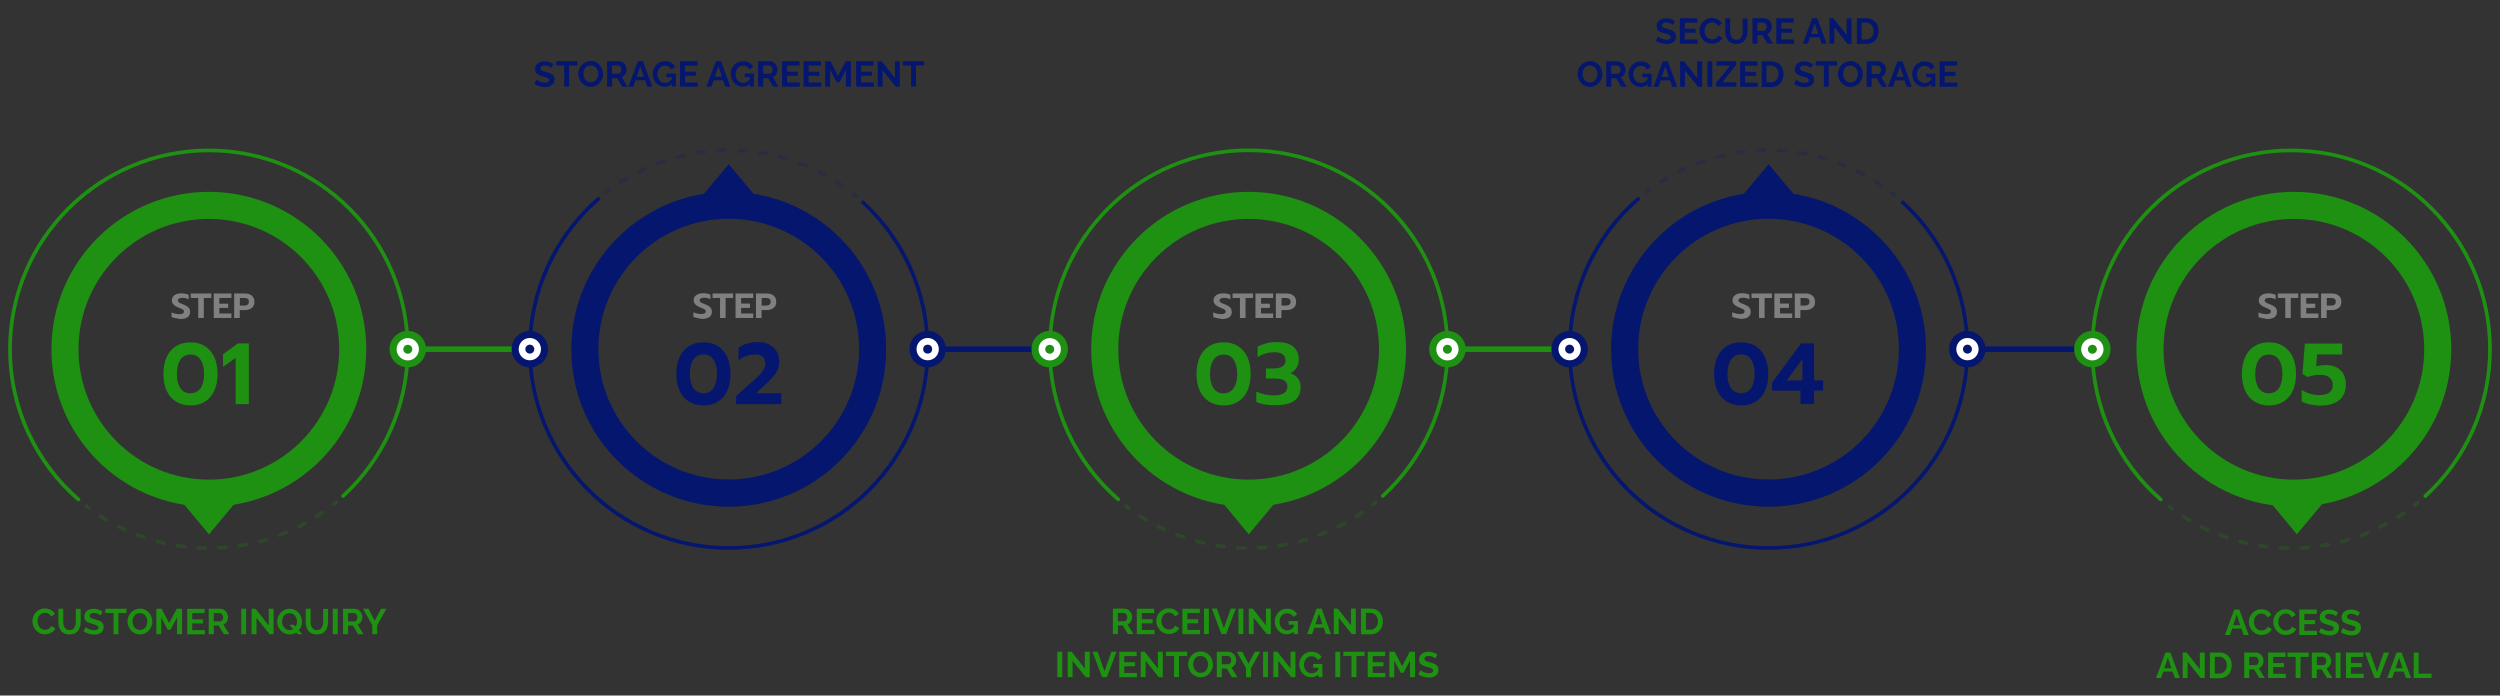 <?xml version="1.0" encoding="utf-8"?>
<!-- Generator: Adobe Illustrator 28.0.0, SVG Export Plug-In . SVG Version: 6.00 Build 0)  -->
<svg version="1.1" id="Layer_1" xmlns="http://www.w3.org/2000/svg" xmlns:xlink="http://www.w3.org/1999/xlink" x="0px" y="0px"
	 viewBox="0 0 1837.4 511.2" style="enable-background:new 0 0 1837.4 511.2;" xml:space="preserve">
<rect x="0" y="0" width="1837.4" height="511.2" fill="#333333" stroke="none"/>
<style type="text/css">
	.st0{opacity:0.2;fill:#1E9012;enable-background:new    ;}
	.st1{fill:#1E9012;}
	.st2{fill:#FFFFFF;}
	.st3{fill:#808080;}
	.st4{opacity:0.2;fill:#05166E;enable-background:new    ;}
	.st5{fill:#05166E;}
</style>
<g>
	<path class="st0" d="M65.6,374.8c-0.3,0-0.6-0.1-0.8-0.3c-0.7-0.5-1.4-1.1-2.1-1.6c-0.6-0.5-0.7-1.3-0.2-1.9s1.3-0.7,1.9-0.2
		c0.7,0.5,1.4,1.1,2,1.6s0.7,1.3,0.3,1.9C66.4,374.7,66,374.8,65.6,374.8z"/>
	<path class="st0" d="M150.8,404.2L150.8,404.2c-1.7,0-3.5-0.1-5.2-0.2c-0.8,0-1.3-0.7-1.3-1.5s0.7-1.3,1.5-1.3
		c1.7,0.1,3.4,0.1,5,0.2c0.8,0,1.4,0.6,1.4,1.4C152.1,403.6,151.5,404.2,150.8,404.2z M160.9,404c-0.7,0-1.3-0.6-1.4-1.3
		c0-0.8,0.5-1.4,1.3-1.4c1.7-0.1,3.4-0.2,5-0.3c0.8-0.1,1.4,0.5,1.5,1.3s-0.5,1.4-1.3,1.5C164.4,403.8,162.7,404,160.9,404
		L160.9,404z M135.5,403.1h-0.2c-1.7-0.2-3.4-0.4-5.1-0.7c-0.8-0.1-1.3-0.8-1.1-1.6c0.1-0.8,0.8-1.3,1.6-1.1c1.7,0.3,3.3,0.5,5,0.7
		c0.8,0.1,1.3,0.8,1.2,1.5C136.8,402.6,136.2,403.1,135.5,403.1z M176.1,402.5c-0.7,0-1.3-0.5-1.4-1.2c-0.1-0.8,0.4-1.5,1.2-1.6
		c1.7-0.3,3.3-0.5,5-0.9c0.7-0.1,1.5,0.3,1.6,1.1c0.1,0.7-0.3,1.5-1.1,1.6c-1.7,0.3-3.4,0.6-5.1,0.9L176.1,402.5z M120.5,400.5
		c-0.1,0-0.2,0-0.3,0c-1.7-0.4-3.3-0.8-5-1.2c-0.7-0.2-1.2-1-1-1.7s1-1.2,1.7-1c1.6,0.4,3.3,0.8,4.9,1.2c0.7,0.2,1.2,0.9,1,1.7
		C121.7,400.1,121.1,400.5,120.5,400.5z M191.1,399.4c-0.6,0-1.2-0.4-1.3-1c-0.2-0.7,0.2-1.5,1-1.7c1.6-0.4,3.2-0.9,4.9-1.4
		c0.7-0.2,1.5,0.2,1.7,0.9c0.2,0.7-0.2,1.5-0.9,1.7c-1.6,0.5-3.3,1-4.9,1.4C191.3,399.4,191.2,399.4,191.1,399.4z M105.8,396.3
		c-0.1,0-0.3,0-0.4-0.1c-1.6-0.6-3.2-1.1-4.8-1.8c-0.7-0.3-1.1-1.1-0.8-1.8c0.3-0.7,1.1-1.1,1.8-0.8c1.6,0.6,3.2,1.2,4.7,1.7
		c0.7,0.2,1.1,1,0.9,1.8C107,395.9,106.4,396.3,105.8,396.3z M205.6,394.7c-0.6,0-1.1-0.3-1.3-0.9c-0.3-0.7,0.1-1.5,0.8-1.8
		c1.6-0.6,3.1-1.2,4.7-1.9c0.7-0.3,1.5,0,1.8,0.7s0,1.5-0.7,1.8c-1.6,0.7-3.2,1.3-4.8,1.9C205.9,394.7,205.8,394.7,205.6,394.7z
		 M91.7,390.6c-0.2,0-0.4,0-0.6-0.1c-1.5-0.7-3.1-1.5-4.6-2.3c-0.7-0.3-0.9-1.2-0.6-1.9c0.3-0.7,1.2-0.9,1.9-0.6
		c1.5,0.8,3,1.5,4.5,2.2c0.7,0.3,1,1.1,0.7,1.8C92.7,390.3,92.2,390.6,91.7,390.6z M219.6,388.5c-0.5,0-1-0.3-1.2-0.8
		c-0.3-0.7-0.1-1.5,0.6-1.9c1.5-0.8,3-1.5,4.5-2.4c0.7-0.4,1.5-0.1,1.9,0.5c0.4,0.7,0.1,1.5-0.5,1.9c-1.5,0.8-3,1.6-4.5,2.4
		C220,388.5,219.8,388.5,219.6,388.5z M78.2,383.4c-0.2,0-0.5-0.1-0.7-0.2c-1.5-0.9-2.9-1.8-4.4-2.7c-0.6-0.4-0.8-1.3-0.4-1.9
		s1.3-0.8,1.9-0.4c1.4,0.9,2.8,1.8,4.3,2.7c0.7,0.4,0.9,1.2,0.5,1.9C79.2,383.2,78.7,383.4,78.2,383.4z M232.8,380.9
		c-0.5,0-0.9-0.2-1.2-0.6c-0.4-0.6-0.2-1.5,0.4-1.9c1.4-0.9,2.8-1.9,4.2-2.8c0.6-0.4,1.5-0.3,1.9,0.3c0.4,0.6,0.3,1.5-0.3,1.9
		c-1.4,1-2.8,1.9-4.3,2.9C233.3,380.8,233,380.9,232.8,380.9z"/>
	<path class="st0" d="M245.2,372c-0.4,0-0.8-0.2-1.1-0.5c-0.5-0.6-0.4-1.5,0.2-1.9c0.7-0.5,1.3-1.1,2-1.6c0.6-0.5,1.5-0.4,1.9,0.2
		c0.5,0.6,0.4,1.5-0.2,1.9c-0.7,0.6-1.3,1.1-2,1.7C245.8,371.9,245.5,372,245.2,372z"/>
	<path class="st1" d="M57.7,368.5c-0.3,0-0.6-0.1-0.9-0.3C41,354.5,28.5,337.9,19.7,319C10.6,299.4,6,278.5,6,256.7
		c0-19.9,3.9-39.2,11.6-57.4c7.4-17.6,18.1-33.4,31.6-46.9c13.6-13.6,29.3-24.2,46.9-31.6c18.2-7.7,37.5-11.6,57.4-11.6
		s39.2,3.9,57.4,11.6c17.6,7.4,33.4,18.1,46.9,31.6c13.6,13.6,24.2,29.3,31.6,46.9c7.7,18.2,11.6,37.5,11.6,57.4
		c0,21.1-4.4,41.5-12.9,60.5c-8.3,18.4-20.1,34.7-35.1,48.4c-0.6,0.5-1.4,0.5-1.9-0.1s-0.5-1.4,0.1-1.9
		c30-27.4,47.1-66.4,47.1-106.9c0-79.9-65-144.8-144.8-144.8S8.7,176.8,8.7,256.7c0,42,18.2,81.8,49.9,109.4
		c0.6,0.5,0.6,1.4,0.1,1.9C58.5,368.3,58.1,368.5,57.7,368.5z"/>
	<rect x="299.7" y="254.6" class="st1" width="91.9" height="4.1"/>
	<ellipse class="st2" cx="299.7" cy="256.7" rx="10.8" ry="10.8"/>
	<path class="st1" d="M299.7,270c-7.4,0-13.4-6-13.4-13.4s6-13.4,13.4-13.4s13.4,6,13.4,13.4S307.1,270,299.7,270z M299.7,248.5
		c-4.5,0-8.2,3.7-8.2,8.2c0,4.5,3.7,8.2,8.2,8.2s8.2-3.7,8.2-8.2C307.9,252.1,304.2,248.5,299.7,248.5z"/>
	<path class="st1" d="M303,256.7c0,1.8-1.5,3.3-3.3,3.3s-3.3-1.5-3.3-3.3c0-1.8,1.5-3.3,3.3-3.3C301.5,253.4,303,254.8,303,256.7z"
		/>
	<polygon class="st1" points="153.6,392.7 130.5,365 176.7,365 	"/>
	<path class="st1" d="M153.5,141c-63.9,0-115.7,51.8-115.7,115.7s51.8,115.7,115.7,115.7s115.7-51.8,115.7-115.7
		S217.4,141,153.5,141z M153.5,352.5c-52.9,0-95.8-42.9-95.8-95.8s42.9-95.8,95.8-95.8s95.8,42.9,95.8,95.8S206.4,352.5,153.5,352.5
		z"/>
	<path class="st1" d="M129.4,295.2c-3-1.9-5.3-4.5-6.9-8s-2.4-7.6-2.4-12.4s0.8-9,2.4-12.4c1.6-3.5,3.9-6.2,6.9-8
		c3-1.9,6.5-2.8,10.6-2.8s7.6,0.9,10.6,2.8c3,1.9,5.3,4.6,6.9,8c1.6,3.5,2.4,7.6,2.4,12.4s-0.8,8.9-2.4,12.4c-1.6,3.5-3.9,6.2-6.9,8
		c-3,1.9-6.5,2.8-10.5,2.8C135.9,298,132.4,297,129.4,295.2z M147.4,285.3c1.7-2.5,2.6-6,2.6-10.4c0-4.5-0.9-8-2.6-10.5
		c-1.7-2.6-4.2-3.8-7.4-3.8s-5.7,1.3-7.4,3.8c-1.7,2.6-2.6,6.1-2.6,10.5s0.9,7.9,2.6,10.4c1.7,2.5,4.2,3.8,7.4,3.8
		C143.1,289,145.6,287.8,147.4,285.3z"/>
	<polygon class="st1" points="173.2,263 163.9,269.7 163.9,260.4 174.8,252.4 182.9,252.4 182.9,297 173.2,297 	"/>
	<path class="st3" d="M128.9,233.8c-1.1-0.2-2-0.5-2.8-0.8v-3.4c0.9,0.4,1.9,0.8,3,1c1,0.2,2,0.3,2.9,0.3c1,0,1.8-0.2,2.4-0.5
		c0.5-0.3,0.8-0.8,0.8-1.4c0-0.4-0.1-0.8-0.4-1.1c-0.3-0.3-0.7-0.6-1.2-0.8s-1.3-0.6-2.3-1c-1.8-0.7-3-1.5-3.8-2.3s-1.2-1.9-1.2-3.1
		c0-1,0.3-1.9,0.9-2.7s1.4-1.4,2.4-1.8c1-0.4,2.2-0.6,3.6-0.6c1.1,0,2.1,0.1,3,0.3s1.7,0.4,2.5,0.8v3.3c-1.6-0.8-3.2-1.1-4.7-1.1
		c-1,0-1.8,0.2-2.4,0.5c-0.6,0.3-0.9,0.8-0.9,1.4c0,0.4,0.1,0.8,0.4,1.1c0.3,0.3,0.6,0.5,1.1,0.8c0.5,0.2,1.3,0.5,2.4,1
		c1.3,0.5,2.3,1,3,1.5s1.2,1,1.6,1.7c0.3,0.6,0.5,1.4,0.5,2.4c0,1.6-0.6,2.9-1.8,3.8c-1.2,0.9-3.1,1.4-5.5,1.4
		C131.2,234.1,130,234,128.9,233.8z"/>
	<polygon class="st3" points="145.7,219 140.2,219 140.2,215.7 155.3,215.7 155.3,219 149.8,219 149.8,233.7 145.7,233.7 	"/>
	<polygon class="st3" points="157.1,215.7 170.1,215.7 170.1,219 161.2,219 161.2,223.2 167.7,223.2 167.7,226.3 161.2,226.3 
		161.2,230.4 170.1,230.4 170.1,233.7 157.1,233.7 	"/>
	<path class="st3" d="M172.1,215.7h7.9c2.1,0,3.8,0.5,5.1,1.6s1.9,2.6,1.9,4.5c0,2-0.6,3.5-1.9,4.5c-1.3,1-3,1.6-5.1,1.6h-3.8v5.8
		h-4.1L172.1,215.7L172.1,215.7z M179.4,224.6c2.3,0,3.5-0.9,3.5-2.8c0-1-0.3-1.8-0.9-2.2c-0.6-0.4-1.5-0.6-2.5-0.6h-3.2v5.6H179.4z
		"/>
	<path class="st4" d="M447.7,138.4c-0.3,0-0.6,0.1-0.8,0.3c-0.7,0.5-1.4,1.1-2.1,1.6c-0.6,0.5-0.7,1.3-0.2,1.9
		c0.5,0.6,1.3,0.7,1.9,0.2c0.7-0.5,1.4-1.1,2-1.6s0.7-1.3,0.3-1.9C448.5,138.6,448.1,138.4,447.7,138.4z"/>
	<path class="st4" d="M534.2,110.4c0,0.8-0.6,1.4-1.4,1.4c-1.7,0-3.4,0.1-5,0.2c-0.8,0-1.4-0.5-1.5-1.3c0-0.8,0.5-1.4,1.3-1.5
		c1.7-0.1,3.4-0.2,5.1-0.2l0,0C533.6,109.1,534.2,109.7,534.2,110.4z M543.1,109.3c1.7,0.1,3.4,0.2,5.1,0.3c0.8,0.1,1.3,0.7,1.3,1.5
		c-0.1,0.8-0.7,1.3-1.5,1.3c-1.7-0.1-3.4-0.3-5-0.3c-0.8,0-1.3-0.7-1.3-1.4C541.7,109.8,542.3,109.2,543.1,109.3L543.1,109.3z
		 M519,111.4c0.1,0.8-0.4,1.4-1.2,1.5c-1.7,0.2-3.3,0.4-5,0.7c-0.8,0.1-1.5-0.4-1.6-1.1c-0.1-0.8,0.4-1.5,1.1-1.6
		c1.7-0.3,3.4-0.5,5.1-0.7h0.2C518.3,110.2,518.9,110.7,519,111.4z M558.4,110.8c1.7,0.3,3.4,0.6,5.1,0.9c0.7,0.1,1.2,0.9,1.1,1.6
		c-0.1,0.7-0.9,1.2-1.6,1.1c-1.6-0.3-3.3-0.6-5-0.9c-0.8-0.1-1.3-0.8-1.2-1.6c0.1-0.7,0.7-1.2,1.4-1.2L558.4,110.8z M503.9,113.9
		c0.2,0.7-0.3,1.5-1,1.7c-1.6,0.4-3.3,0.8-4.9,1.2c-0.7,0.2-1.5-0.2-1.7-1c-0.2-0.7,0.2-1.5,1-1.7c1.6-0.4,3.3-0.9,5-1.2
		c0.1,0,0.2,0,0.3,0C503.2,112.8,503.8,113.2,503.9,113.9z M573.5,114c1.6,0.4,3.3,0.9,4.9,1.4c0.7,0.2,1.1,1,0.9,1.7
		c-0.2,0.7-1,1.1-1.7,0.9c-1.6-0.5-3.2-0.9-4.8-1.4c-0.7-0.2-1.2-1-1-1.7c0.2-0.6,0.7-1,1.3-1C573.3,113.9,573.4,113.9,573.5,114z
		 M489.2,117.9c0.2,0.7-0.1,1.5-0.9,1.8c-1.6,0.5-3.2,1.1-4.7,1.7c-0.7,0.3-1.5-0.1-1.8-0.8c-0.3-0.7,0.1-1.5,0.8-1.8
		c1.6-0.6,3.2-1.2,4.8-1.8c0.1-0.1,0.3-0.1,0.4-0.1C488.5,117,489,117.4,489.2,117.9z M588.2,118.7c1.6,0.6,3.2,1.3,4.8,1.9
		c0.7,0.3,1,1.1,0.7,1.8c-0.3,0.7-1.1,1-1.8,0.7c-1.5-0.7-3.1-1.3-4.7-1.9c-0.7-0.3-1.1-1.1-0.8-1.8c0.2-0.6,0.7-0.9,1.3-0.9
		C587.8,118.6,588,118.6,588.2,118.7z M475,123.5c0.3,0.7,0,1.5-0.7,1.8c-1.5,0.7-3,1.5-4.5,2.2c-0.7,0.3-1.5,0.1-1.9-0.6
		c-0.3-0.7-0.1-1.5,0.6-1.9c1.5-0.8,3.1-1.5,4.6-2.3c0.2-0.1,0.4-0.1,0.6-0.1C474.3,122.7,474.8,123,475,123.5z M602.3,124.9
		c1.5,0.8,3,1.6,4.5,2.4c0.7,0.4,0.9,1.2,0.5,1.9s-1.2,0.9-1.9,0.5c-1.5-0.8-3-1.6-4.5-2.4c-0.7-0.3-1-1.2-0.6-1.9
		c0.2-0.5,0.7-0.8,1.2-0.8C601.8,124.8,602.1,124.8,602.3,124.9z M461.5,130.6c0.4,0.7,0.2,1.5-0.5,1.9c-1.4,0.9-2.9,1.8-4.3,2.7
		c-0.6,0.4-1.5,0.2-1.9-0.4c-0.4-0.6-0.2-1.5,0.4-1.9c1.4-0.9,2.9-1.8,4.4-2.7c0.2-0.1,0.5-0.2,0.7-0.2
		C460.8,129.9,461.2,130.1,461.5,130.6z M615.6,132.6c1.4,0.9,2.9,1.9,4.3,2.9c0.6,0.4,0.8,1.3,0.3,1.9c-0.4,0.6-1.3,0.8-1.9,0.3
		c-1.4-1-2.8-1.9-4.2-2.8c-0.6-0.4-0.8-1.3-0.4-1.9c0.3-0.4,0.7-0.6,1.2-0.6C615.1,132.4,615.4,132.5,615.6,132.6z"/>
	<path class="st4" d="M627.2,141.3c-0.4,0-0.8,0.2-1.1,0.5c-0.5,0.6-0.4,1.5,0.2,1.9c0.7,0.5,1.3,1.1,2,1.6c0.6,0.5,1.5,0.4,1.9-0.2
		c0.5-0.6,0.4-1.5-0.2-1.9c-0.7-0.6-1.3-1.1-2-1.7C627.8,141.4,627.5,141.3,627.2,141.3z"/>
	<path class="st5" d="M439.8,144.8c-0.3,0-0.6,0.1-0.9,0.3c-15.8,13.7-28.3,30.3-37.1,49.2c-9.1,19.6-13.7,40.5-13.7,62.3
		c0,19.9,3.9,39.2,11.6,57.4c7.4,17.6,18.1,33.4,31.6,46.9c13.6,13.6,29.3,24.2,46.9,31.6c18.2,7.7,37.5,11.6,57.4,11.6
		s39.2-3.9,57.4-11.6c17.6-7.4,33.4-18.1,46.9-31.6s24.2-29.3,31.6-46.9c7.7-18.2,11.6-37.5,11.6-57.4c0-21.1-4.4-41.5-12.9-60.5
		c-8.3-18.4-20.1-34.7-35.1-48.4c-0.6-0.5-1.4-0.5-1.9,0.1s-0.5,1.4,0.1,1.9c30,27.4,47.1,66.4,47.1,106.9
		c0,79.9-65,144.8-144.8,144.8c-79.9,0-144.8-65-144.8-144.8c0-42,18.2-81.8,49.9-109.4c0.6-0.5,0.6-1.4,0.1-1.9
		C440.6,145,440.2,144.8,439.8,144.8"/>
	<rect x="681.8" y="254.6" class="st5" width="91.9" height="4.1"/>
	<circle class="st2" cx="681.8" cy="256.6" r="10.8"/>
	<path class="st5" d="M695.2,256.6c0,7.4-6,13.4-13.4,13.4s-13.4-6-13.4-13.4s6-13.4,13.4-13.4S695.2,249.3,695.2,256.6z M690,256.6
		c0-4.5-3.7-8.2-8.2-8.2s-8.2,3.7-8.2,8.2s3.7,8.2,8.2,8.2S690,261.2,690,256.6z"/>
	<circle class="st5" cx="681.8" cy="256.6" r="3.3"/>
	<circle class="st2" cx="389.4" cy="256.6" r="10.8"/>
	<path class="st5" d="M402.8,256.6c0,7.4-6,13.4-13.4,13.4s-13.4-6-13.4-13.4s6-13.4,13.4-13.4S402.8,249.3,402.8,256.6z
		 M397.6,256.6c0-4.5-3.7-8.2-8.2-8.2s-8.2,3.7-8.2,8.2s3.7,8.2,8.2,8.2S397.6,261.2,397.6,256.6z"/>
	<path class="st5" d="M392.7,256.6c0-1.8-1.5-3.3-3.3-3.3s-3.3,1.5-3.3,3.3c0,1.8,1.5,3.3,3.3,3.3S392.7,258.5,392.7,256.6z"/>
	<polygon class="st5" points="535.6,120.6 512.5,148.3 558.7,148.3 	"/>
	<path class="st5" d="M535.6,141c-63.9,0-115.7,51.8-115.7,115.7s51.8,115.7,115.7,115.7s115.7-51.8,115.7-115.7
		C651.3,192.7,599.5,141,535.6,141z M535.6,352.4c-52.9,0-95.8-42.9-95.8-95.8s42.9-95.8,95.8-95.8s95.8,42.9,95.8,95.8
		C631.4,309.5,588.5,352.4,535.6,352.4z"/>
	<path class="st5" d="M506.4,295.2c-3-1.9-5.3-4.5-6.9-8s-2.4-7.6-2.4-12.4s0.8-9,2.4-12.4c1.6-3.5,3.9-6.2,6.9-8
		c3-1.9,6.5-2.8,10.6-2.8s7.6,0.9,10.6,2.8c3,1.9,5.3,4.6,6.9,8c1.6,3.5,2.4,7.6,2.4,12.4s-0.8,8.9-2.4,12.4c-1.6,3.5-3.9,6.2-6.9,8
		c-3,1.9-6.5,2.8-10.5,2.8C513,297.9,509.4,297,506.4,295.2z M524.4,285.2c1.7-2.5,2.6-6,2.6-10.4c0-4.5-0.9-8-2.6-10.5
		c-1.7-2.6-4.2-3.8-7.4-3.8s-5.7,1.3-7.4,3.8c-1.7,2.6-2.6,6.1-2.6,10.5s0.9,7.9,2.6,10.4s4.2,3.8,7.4,3.8S522.7,287.8,524.4,285.2z
		"/>
	<path class="st5" d="M541,291.2l8-7.3c1.6-1.4,2.8-2.5,3.6-3.2c2.4-2.1,4.3-3.8,5.6-5.1c1.3-1.3,2.3-2.6,3.1-4.1
		c0.8-1.4,1.2-2.8,1.2-4.3c0-2.1-0.6-3.7-1.8-4.9c-1.2-1.2-3.1-1.8-5.6-1.8c-2.1,0-4.3,0.4-6.4,1.1c-2.1,0.7-4.1,1.8-5.9,3.2v-9.3
		c1.9-1.3,4-2.3,6.4-3s5-1.1,7.8-1.1c3.2,0,6,0.6,8.4,1.8c2.3,1.2,4.1,2.9,5.4,5c1.2,2.2,1.9,4.7,1.9,7.5c0,3.1-0.8,5.9-2.4,8.4
		c-1.6,2.4-4.2,5.3-7.8,8.6l-6.8,6.3h18.5v8H541V291.2z"/>
	<path class="st3" d="M512.4,233.7c-1.1-0.2-2-0.5-2.8-0.8v-3.4c0.9,0.4,1.9,0.8,3,1c1,0.2,2,0.3,2.9,0.3c1,0,1.8-0.2,2.4-0.5
		c0.5-0.3,0.8-0.8,0.8-1.4c0-0.4-0.1-0.8-0.4-1.1c-0.3-0.3-0.7-0.6-1.2-0.8s-1.3-0.6-2.3-1c-1.8-0.7-3-1.5-3.8-2.3s-1.2-1.9-1.2-3.1
		c0-1,0.3-1.9,0.9-2.7s1.4-1.4,2.4-1.8c1-0.4,2.2-0.6,3.6-0.6c1.1,0,2.1,0.1,3,0.3s1.7,0.4,2.5,0.8v3.3c-1.6-0.8-3.2-1.1-4.7-1.1
		c-1,0-1.8,0.2-2.4,0.5c-0.6,0.3-0.9,0.8-0.9,1.4c0,0.4,0.1,0.8,0.4,1.1c0.3,0.3,0.6,0.5,1.1,0.8c0.5,0.2,1.3,0.5,2.4,1
		c1.3,0.5,2.3,1,3,1.5s1.2,1,1.6,1.7c0.3,0.6,0.5,1.4,0.5,2.4c0,1.6-0.6,2.9-1.8,3.8c-1.2,0.9-3.1,1.4-5.5,1.4
		C514.6,234.1,513.5,233.9,512.4,233.7z"/>
	<polygon class="st3" points="529.2,219 523.7,219 523.7,215.7 538.8,215.7 538.8,219 533.3,219 533.3,233.7 529.2,233.7 	"/>
	<polygon class="st3" points="540.6,215.7 553.6,215.7 553.6,219 544.7,219 544.7,223.1 551.2,223.1 551.2,226.3 544.7,226.3 
		544.7,230.4 553.6,230.4 553.6,233.7 540.6,233.7 	"/>
	<path class="st3" d="M555.6,215.7h7.9c2.1,0,3.8,0.5,5.1,1.6s1.9,2.6,1.9,4.5c0,2-0.6,3.5-1.9,4.5c-1.3,1-3,1.6-5.1,1.6h-3.8v5.8
		h-4.1L555.6,215.7L555.6,215.7z M562.9,224.6c2.3,0,3.5-0.9,3.5-2.8c0-1-0.3-1.8-0.9-2.2c-0.6-0.4-1.5-0.6-2.5-0.6h-3.2v5.6H562.9z
		"/>
	<path class="st1" d="M821.9,368.4c-0.3,0-0.6-0.1-0.9-0.3c-15.8-13.7-28.3-30.3-37.1-49.2c-9.1-19.6-13.7-40.5-13.7-62.3
		c0-19.9,3.9-39.2,11.6-57.4c7.4-17.6,18.1-33.3,31.6-46.9c13.5-13.5,29.3-24.2,46.9-31.6c18.2-7.7,37.5-11.6,57.4-11.6
		s39.2,3.9,57.4,11.6c17.6,7.4,33.3,18.1,46.9,31.6s24.2,29.3,31.6,46.9c7.7,18.2,11.6,37.5,11.6,57.4c0,21.1-4.4,41.4-12.9,60.5
		c-8.3,18.4-20.1,34.7-35.1,48.4c-0.6,0.5-1.4,0.5-1.9-0.1s-0.5-1.4,0.1-1.9c29.9-27.4,47.1-66.3,47.1-106.9
		c0-79.8-64.9-144.8-144.8-144.8s-144.8,64.9-144.8,144.8c0,42,18.2,81.8,49.9,109.4c0.6,0.5,0.6,1.4,0.1,1.9
		C822.6,368.3,822.2,368.4,821.9,368.4"/>
	<path class="st0" d="M829.7,374.8c-0.3,0-0.6-0.1-0.8-0.3c-0.7-0.5-1.4-1.1-2.1-1.6c-0.6-0.5-0.7-1.3-0.2-1.9s1.3-0.7,1.9-0.2
		c0.7,0.5,1.4,1,2,1.6c0.6,0.5,0.7,1.3,0.3,1.9C830.5,374.6,830.1,374.8,829.7,374.8z"/>
	<path class="st0" d="M914.8,404.2L914.8,404.2c-1.7,0-3.5-0.1-5.2-0.2c-0.8,0-1.3-0.7-1.3-1.4s0.7-1.3,1.5-1.3
		c1.7,0.1,3.4,0.1,5,0.2c0.8,0,1.4,0.6,1.4,1.4C916.2,403.6,915.6,404.2,914.8,404.2z M925,404c-0.7,0-1.3-0.6-1.4-1.3
		c0-0.8,0.5-1.4,1.3-1.4c1.7-0.1,3.4-0.2,5-0.3c0.8-0.1,1.4,0.5,1.5,1.3s-0.5,1.4-1.3,1.5C928.5,403.8,926.8,403.9,925,404L925,404z
		 M899.6,403.1h-0.2c-1.7-0.2-3.4-0.4-5.1-0.7c-0.8-0.1-1.3-0.8-1.1-1.6c0.1-0.8,0.8-1.3,1.6-1.1c1.7,0.3,3.3,0.5,5,0.7
		c0.8,0.1,1.3,0.8,1.2,1.5S900.3,403.1,899.6,403.1z M940.2,402.5c-0.7,0-1.3-0.5-1.4-1.2c-0.1-0.8,0.4-1.5,1.2-1.6
		c1.7-0.3,3.3-0.5,5-0.9c0.7-0.1,1.5,0.3,1.6,1.1c0.1,0.7-0.3,1.5-1.1,1.6c-1.7,0.3-3.4,0.6-5.1,0.9L940.2,402.5z M884.6,400.4
		c-0.1,0-0.2,0-0.3,0c-1.7-0.4-3.3-0.8-5-1.2c-0.7-0.2-1.2-1-1-1.7s1-1.2,1.7-1c1.6,0.4,3.3,0.8,4.9,1.2c0.7,0.2,1.2,0.9,1,1.7
		C885.8,400,885.2,400.4,884.6,400.4z M955.1,399.3c-0.6,0-1.2-0.4-1.3-1c-0.2-0.7,0.2-1.5,1-1.7c1.6-0.4,3.2-0.9,4.9-1.4
		c0.7-0.2,1.5,0.2,1.7,0.9c0.2,0.7-0.2,1.5-0.9,1.7c-1.6,0.5-3.3,1-4.9,1.4C955.4,399.3,955.3,399.3,955.1,399.3z M869.9,396.2
		c-0.1,0-0.3,0-0.5-0.1c-1.6-0.6-3.2-1.1-4.8-1.8c-0.7-0.3-1.1-1.1-0.8-1.8c0.3-0.7,1.1-1.1,1.8-0.8c1.6,0.6,3.2,1.2,4.7,1.7
		c0.7,0.2,1.1,1,0.9,1.8C871,395.9,870.5,396.2,869.9,396.2z M969.7,394.6c-0.6,0-1.1-0.3-1.3-0.9c-0.3-0.7,0.1-1.5,0.8-1.8
		c1.6-0.6,3.1-1.2,4.7-1.9c0.7-0.3,1.5,0,1.8,0.7s0,1.5-0.7,1.8c-1.6,0.7-3.2,1.3-4.8,1.9C970,394.6,969.8,394.6,969.7,394.6z
		 M855.8,390.5c-0.2,0-0.4,0-0.6-0.1c-1.5-0.7-3.1-1.5-4.6-2.3c-0.7-0.3-0.9-1.2-0.6-1.9c0.3-0.7,1.2-0.9,1.9-0.6
		c1.5,0.8,3,1.5,4.5,2.2c0.7,0.3,1,1.1,0.7,1.8C856.8,390.2,856.3,390.5,855.8,390.5z M983.6,388.5c-0.5,0-1-0.3-1.2-0.8
		c-0.3-0.7-0.1-1.5,0.6-1.9c1.5-0.8,3-1.5,4.5-2.4c0.7-0.4,1.5-0.1,1.9,0.5c0.4,0.7,0.1,1.5-0.5,1.9c-1.5,0.8-3,1.6-4.5,2.4
		C984.1,388.4,983.8,388.5,983.6,388.5z M842.3,383.3c-0.2,0-0.5-0.1-0.7-0.2c-1.5-0.9-2.9-1.8-4.4-2.7c-0.6-0.4-0.8-1.3-0.4-1.9
		c0.4-0.6,1.3-0.8,1.9-0.4c1.4,0.9,2.8,1.8,4.3,2.7c0.7,0.4,0.9,1.2,0.5,1.9C843.2,383.1,842.8,383.3,842.3,383.3z M996.9,380.9
		c-0.5,0-0.9-0.2-1.2-0.6c-0.4-0.6-0.2-1.5,0.4-1.9c1.4-0.9,2.8-1.9,4.2-2.8c0.6-0.4,1.5-0.3,1.9,0.3c0.4,0.6,0.3,1.5-0.3,1.9
		c-1.4,1-2.8,1.9-4.3,2.9C997.4,380.8,997.1,380.9,996.9,380.9z"/>
	<path class="st0" d="M1009.2,371.9c-0.4,0-0.8-0.2-1.1-0.5c-0.5-0.6-0.4-1.5,0.2-1.9c0.7-0.5,1.3-1.1,2-1.6
		c0.6-0.5,1.5-0.4,1.9,0.2c0.5,0.6,0.4,1.5-0.2,1.9c-0.7,0.6-1.3,1.1-2,1.7C1009.8,371.8,1009.5,371.9,1009.2,371.9z"/>
	<rect x="1063.9" y="254.6" class="st1" width="91.9" height="4.1"/>
	
		<ellipse transform="matrix(0.851 -0.526 0.526 0.851 23.934 597.609)" class="st2" cx="1063.9" cy="256.7" rx="10.8" ry="10.8"/>
	<path class="st1" d="M1063.8,270c-7.4,0-13.4-6-13.4-13.4s6-13.4,13.4-13.4s13.4,6,13.4,13.4C1077.2,264,1071.2,270,1063.8,270z
		 M1063.8,248.5c-4.5,0-8.2,3.7-8.2,8.2c0,4.5,3.7,8.2,8.2,8.2s8.2-3.7,8.2-8.2C1072,252.1,1068.3,248.5,1063.8,248.5z"/>
	<path class="st1" d="M1067.1,256.7c0,1.8-1.5,3.3-3.3,3.3s-3.3-1.5-3.3-3.3c0-1.8,1.5-3.3,3.3-3.3
		C1065.6,253.4,1067.1,254.8,1067.1,256.7z"/>
	<ellipse class="st2" cx="771.5" cy="256.7" rx="10.8" ry="10.8"/>
	<path class="st1" d="M771.5,270c-7.4,0-13.4-6-13.4-13.4s6-13.4,13.4-13.4s13.4,6,13.4,13.4S778.9,270,771.5,270z M771.5,248.5
		c-4.5,0-8.2,3.7-8.2,8.2c0,4.5,3.7,8.2,8.2,8.2s8.2-3.7,8.2-8.2C779.7,252.1,776,248.5,771.5,248.5z"/>
	<path class="st1" d="M774.8,256.7c0,1.8-1.5,3.3-3.3,3.3s-3.3-1.5-3.3-3.3c0-1.8,1.5-3.3,3.3-3.3
		C773.3,253.4,774.8,254.8,774.8,256.7z"/>
	<polygon class="st1" points="917.8,392.7 894.8,365 940.9,365 	"/>
	<path class="st1" d="M917.7,141C853.8,141,802,192.8,802,256.7s51.8,115.7,115.7,115.7s115.7-51.8,115.7-115.7S981.6,141,917.7,141
		z M917.7,352.5c-52.9,0-95.8-42.9-95.8-95.8s42.9-95.8,95.8-95.8c52.9,0,95.8,42.9,95.8,95.8S970.6,352.5,917.7,352.5z"/>
	<path class="st1" d="M888.7,295.2c-3-1.9-5.3-4.5-6.9-8c-1.6-3.5-2.4-7.6-2.4-12.4s0.8-9,2.4-12.4c1.6-3.5,3.9-6.2,6.9-8
		c3-1.9,6.5-2.8,10.6-2.8s7.6,0.9,10.6,2.8c3,1.9,5.3,4.6,6.9,8c1.6,3.5,2.4,7.6,2.4,12.4s-0.8,8.9-2.4,12.4c-1.6,3.5-3.9,6.2-6.9,8
		c-3,1.9-6.5,2.8-10.5,2.8C895.3,298,891.7,297,888.7,295.2z M906.7,285.3c1.7-2.5,2.6-6,2.6-10.4c0-4.5-0.9-8-2.6-10.5
		c-1.7-2.6-4.2-3.8-7.4-3.8s-5.7,1.3-7.4,3.8c-1.7,2.6-2.6,6.1-2.6,10.5s0.9,7.9,2.6,10.4c1.7,2.5,4.2,3.8,7.4,3.8
		C902.5,289,905,287.8,906.7,285.3z"/>
	<path class="st1" d="M929.7,297.3c-2.5-0.4-4.7-1.1-6.4-2v-7.5c4.1,1.9,8.4,2.8,13,2.8c3.3,0,5.8-0.6,7.4-1.7
		c1.6-1.1,2.5-2.7,2.5-4.7c0-2.2-0.8-3.7-2.4-4.6c-1.6-0.9-4.1-1.4-7.5-1.4h-5.9v-7.4h5.6c2.8,0,4.9-0.5,6.5-1.5s2.3-2.5,2.3-4.4
		c0-2-0.7-3.4-2.1-4.5c-1.4-1-3.4-1.5-5.9-1.5c-2.4,0-4.6,0.3-6.6,0.9s-4,1.5-5.9,2.7v-7.7c1.9-1.1,4.1-1.9,6.4-2.5
		c2.4-0.6,4.8-0.9,7.4-0.9c5.6,0,9.7,1.1,12.4,3.4c2.7,2.3,4.1,5.5,4.1,9.6c0,2-0.5,3.9-1.6,5.7c-1,1.8-2.6,3.2-4.6,4.2
		c5,1.8,7.5,5.2,7.5,10.2c0,8.9-6.1,13.3-18.3,13.3C934.9,298,932.3,297.7,929.7,297.3z"/>
	<path class="st3" d="M894.5,233.8c-1.1-0.2-2-0.5-2.8-0.8v-3.4c0.9,0.4,1.9,0.8,3,1c1,0.2,2,0.3,2.9,0.3c1,0,1.8-0.2,2.4-0.5
		c0.5-0.3,0.8-0.8,0.8-1.4c0-0.4-0.1-0.8-0.4-1.1c-0.3-0.3-0.7-0.6-1.2-0.8s-1.3-0.6-2.3-1c-1.8-0.7-3-1.5-3.8-2.3s-1.2-1.9-1.2-3.1
		c0-1,0.3-1.9,0.9-2.7c0.6-0.8,1.4-1.4,2.4-1.8c1-0.4,2.2-0.6,3.6-0.6c1.1,0,2.1,0.1,3,0.3s1.7,0.4,2.5,0.8v3.3
		c-1.6-0.8-3.2-1.1-4.7-1.1c-1,0-1.8,0.2-2.4,0.5c-0.6,0.3-0.9,0.8-0.9,1.4c0,0.4,0.1,0.8,0.4,1.1c0.3,0.3,0.6,0.5,1.1,0.8
		c0.5,0.2,1.3,0.5,2.4,1c1.3,0.5,2.3,1,3,1.5s1.2,1,1.6,1.7c0.3,0.6,0.5,1.4,0.5,2.4c0,1.6-0.6,2.9-1.8,3.8
		c-1.2,0.9-3.1,1.4-5.5,1.4C896.8,234.1,895.6,234,894.5,233.8z"/>
	<polygon class="st3" points="911.3,219 905.9,219 905.9,215.7 920.9,215.7 920.9,219 915.4,219 915.4,233.7 911.3,233.7 	"/>
	<polygon class="st3" points="922.7,215.7 935.7,215.7 935.7,219 926.8,219 926.8,223.2 933.3,223.2 933.3,226.3 926.8,226.3 
		926.8,230.4 935.7,230.4 935.7,233.7 922.7,233.7 	"/>
	<path class="st3" d="M937.7,215.7h7.9c2.1,0,3.8,0.5,5.1,1.6s1.9,2.6,1.9,4.5c0,2-0.6,3.5-1.9,4.5c-1.3,1-3,1.6-5.1,1.6h-3.8v5.8
		h-4.1L937.7,215.7L937.7,215.7z M945,224.6c2.3,0,3.5-0.9,3.5-2.8c0-1-0.3-1.8-0.9-2.2c-0.6-0.4-1.5-0.6-2.5-0.6h-3.2v5.6H945z"/>
	<path class="st5" d="M1204,144.8c-0.3,0-0.6,0.1-0.9,0.3c-15.8,13.7-28.3,30.3-37.1,49.2c-9.1,19.6-13.7,40.5-13.7,62.3
		c0,19.9,3.9,39.2,11.6,57.4c7.4,17.6,18.1,33.4,31.6,46.9c13.6,13.6,29.3,24.2,46.9,31.6c18.2,7.7,37.5,11.6,57.4,11.6
		s39.2-3.9,57.4-11.6c17.6-7.4,33.4-18.1,46.9-31.6s24.2-29.3,31.6-46.9c7.7-18.2,11.6-37.5,11.6-57.4c0-21.1-4.4-41.5-12.9-60.5
		c-8.3-18.4-20.1-34.7-35.1-48.4c-0.6-0.5-1.4-0.5-1.9,0.1s-0.5,1.4,0.1,1.9c30,27.4,47.1,66.4,47.1,106.9
		c0,79.9-65,144.8-144.8,144.8c-79.9,0-144.8-65-144.8-144.8c0-42,18.2-81.8,49.9-109.4c0.6-0.5,0.6-1.4,0.1-1.9
		C1204.7,145,1204.4,144.8,1204,144.8"/>
	<path class="st4" d="M1212.4,138c-0.3,0-0.6,0.1-0.8,0.3c-0.7,0.5-1.4,1.1-2.1,1.6c-0.6,0.5-0.7,1.3-0.2,1.9
		c0.5,0.6,1.3,0.7,1.9,0.2c0.7-0.5,1.4-1,2-1.6c0.6-0.5,0.7-1.3,0.3-1.9C1213.3,138.2,1212.8,138,1212.4,138z"/>
	<path class="st4" d="M1298.3,110.4c0,0.8-0.6,1.4-1.4,1.4c-1.7,0-3.3,0.1-5,0.2c-0.8,0-1.4-0.5-1.5-1.3c0-0.8,0.5-1.4,1.3-1.5
		c1.7-0.1,3.4-0.2,5.1-0.2l0,0C1297.7,109.1,1298.3,109.7,1298.3,110.4z M1307.1,109.2c1.7,0.1,3.4,0.2,5.1,0.3
		c0.8,0.1,1.3,0.7,1.3,1.5c-0.1,0.8-0.7,1.3-1.5,1.3c-1.6-0.1-3.3-0.2-5-0.3c-0.8,0-1.3-0.7-1.3-1.4
		C1305.7,109.8,1306.3,109.2,1307.1,109.2L1307.1,109.2z M1283.2,111.4c0.1,0.8-0.4,1.4-1.2,1.5c-1.6,0.2-3.3,0.4-4.9,0.7
		c-0.8,0.1-1.5-0.4-1.6-1.1c-0.1-0.8,0.4-1.5,1.1-1.6c1.7-0.3,3.4-0.5,5-0.7h0.2C1282.6,110.1,1283.1,110.7,1283.2,111.4z
		 M1322.3,110.8c1.7,0.3,3.4,0.5,5,0.9c0.7,0.1,1.2,0.9,1.1,1.6s-0.9,1.2-1.6,1.1c-1.6-0.3-3.3-0.6-4.9-0.8
		c-0.8-0.1-1.3-0.8-1.2-1.6c0.1-0.7,0.7-1.2,1.4-1.2H1322.3z M1268.3,113.8c0.2,0.7-0.3,1.5-1,1.7c-1.6,0.4-3.2,0.8-4.8,1.2
		c-0.7,0.2-1.5-0.2-1.7-1c-0.2-0.7,0.2-1.5,1-1.7c1.6-0.4,3.3-0.8,4.9-1.2c0.1,0,0.2,0,0.3,0
		C1267.6,112.8,1268.2,113.2,1268.3,113.8z M1337.3,113.9c1.6,0.4,3.3,0.9,4.9,1.4c0.7,0.2,1.1,1,0.9,1.7s-1,1.1-1.7,0.9
		c-1.6-0.5-3.2-0.9-4.8-1.4c-0.7-0.2-1.2-0.9-1-1.7c0.2-0.6,0.7-1,1.3-1C1337,113.8,1337.2,113.8,1337.3,113.9z M1253.7,117.8
		c0.2,0.7-0.1,1.5-0.9,1.8c-1.6,0.5-3.1,1.1-4.7,1.7c-0.7,0.3-1.5-0.1-1.8-0.8c-0.3-0.7,0.1-1.5,0.8-1.8c1.6-0.6,3.2-1.2,4.8-1.7
		c0.1-0.1,0.3-0.1,0.4-0.1C1253,116.9,1253.5,117.3,1253.7,117.8z M1351.8,118.5c1.6,0.6,3.2,1.2,4.7,1.9c0.7,0.3,1,1.1,0.7,1.8
		c-0.3,0.7-1.1,1-1.8,0.7c-1.5-0.6-3.1-1.3-4.6-1.8c-0.7-0.3-1.1-1.1-0.8-1.8c0.2-0.6,0.7-0.9,1.3-0.9
		C1351.5,118.4,1351.7,118.4,1351.8,118.5z M1239.6,123.3c0.3,0.7,0,1.5-0.7,1.8c-1.5,0.7-3,1.4-4.5,2.2c-0.7,0.3-1.5,0.1-1.9-0.6
		c-0.3-0.7-0.1-1.5,0.6-1.9c1.5-0.8,3-1.5,4.6-2.2c0.2-0.1,0.4-0.1,0.6-0.1C1238.9,122.5,1239.4,122.8,1239.6,123.3z M1365.8,124.6
		c1.5,0.8,3,1.6,4.5,2.4c0.7,0.4,0.9,1.2,0.6,1.9c-0.4,0.7-1.2,0.9-1.9,0.6c-1.5-0.8-2.9-1.6-4.4-2.3c-0.7-0.3-1-1.2-0.6-1.9
		c0.2-0.5,0.7-0.8,1.2-0.8C1365.4,124.5,1365.6,124.5,1365.8,124.6z M1226.2,130.3c0.4,0.7,0.2,1.5-0.5,1.9
		c-1.4,0.8-2.9,1.7-4.2,2.6c-0.6,0.4-1.5,0.2-1.9-0.4c-0.4-0.6-0.2-1.5,0.4-1.9c1.4-0.9,2.9-1.8,4.3-2.7c0.2-0.1,0.5-0.2,0.7-0.2
		C1225.5,129.6,1225.9,129.8,1226.2,130.3z M1379.1,132.2c1.4,0.9,2.9,1.9,4.2,2.8c0.6,0.4,0.8,1.3,0.4,1.9
		c-0.4,0.6-1.3,0.8-1.9,0.4c-1.4-0.9-2.8-1.9-4.2-2.8c-0.6-0.4-0.8-1.3-0.4-1.9c0.3-0.4,0.7-0.6,1.2-0.6
		C1378.6,132,1378.9,132,1379.1,132.2z"/>
	<path class="st4" d="M1390.7,140.7c-0.4,0-0.8,0.2-1.1,0.5c-0.5,0.6-0.4,1.5,0.2,1.9c0.7,0.5,1.3,1.1,2,1.6
		c0.6,0.5,1.5,0.4,1.9-0.2c0.5-0.6,0.4-1.5-0.2-1.9c-0.7-0.5-1.3-1.1-2-1.6C1391.3,140.8,1391,140.7,1390.7,140.7z"/>
	<rect x="1446" y="254.6" class="st5" width="91.9" height="4.1"/>
	<circle class="st2" cx="1446" cy="256.6" r="10.8"/>
	<path class="st5" d="M1459.3,256.6c0,7.4-6,13.4-13.4,13.4s-13.4-6-13.4-13.4s6-13.4,13.4-13.4
		C1453.3,243.3,1459.3,249.3,1459.3,256.6z M1454.2,256.6c0-4.5-3.7-8.2-8.2-8.2s-8.2,3.7-8.2,8.2s3.7,8.2,8.2,8.2
		C1450.5,264.8,1454.2,261.2,1454.2,256.6z"/>
	<path class="st5" d="M1449.3,256.6c0-1.8-1.5-3.3-3.3-3.3s-3.3,1.5-3.3,3.3c0,1.8,1.5,3.3,3.3,3.3S1449.3,258.5,1449.3,256.6z"/>
	<circle class="st2" cx="1153.6" cy="256.6" r="10.8"/>
	<path class="st5" d="M1167,256.6c0,7.4-6,13.4-13.4,13.4s-13.4-6-13.4-13.4s6-13.4,13.4-13.4C1161,243.3,1167,249.3,1167,256.6z
		 M1161.8,256.6c0-4.5-3.7-8.2-8.2-8.2s-8.2,3.7-8.2,8.2s3.7,8.2,8.2,8.2S1161.8,261.2,1161.8,256.6z"/>
	<path class="st5" d="M1156.9,256.6c0-1.8-1.5-3.3-3.3-3.3s-3.3,1.5-3.3,3.3c0,1.8,1.5,3.3,3.3,3.3S1156.9,258.5,1156.9,256.6z"/>
	<polygon class="st5" points="1299.9,120.6 1276.8,148.3 1322.9,148.3 	"/>
	<path class="st5" d="M1299.8,141c-63.9,0-115.7,51.8-115.7,115.7s51.8,115.7,115.7,115.7c63.9,0,115.7-51.8,115.7-115.7
		S1363.7,141,1299.8,141z M1299.8,352.4c-52.9,0-95.8-42.9-95.8-95.8s42.9-95.8,95.8-95.8s95.8,42.9,95.8,95.8
		S1352.7,352.4,1299.8,352.4z"/>
	<path class="st5" d="M1269.1,295.2c-3-1.9-5.3-4.5-6.9-8s-2.4-7.6-2.4-12.4s0.8-9,2.4-12.4c1.6-3.5,3.9-6.2,6.9-8
		c3-1.9,6.5-2.8,10.6-2.8s7.6,0.9,10.6,2.8c3,1.9,5.3,4.6,6.9,8c1.6,3.5,2.4,7.6,2.4,12.4s-0.8,8.9-2.4,12.4s-3.9,6.2-6.9,8
		c-3,1.9-6.5,2.8-10.5,2.8C1275.6,297.9,1272.1,297,1269.1,295.2z M1287,285.2c1.7-2.5,2.6-6,2.6-10.4c0-4.5-0.9-8-2.6-10.5
		c-1.7-2.6-4.2-3.8-7.4-3.8c-3.2,0-5.7,1.3-7.4,3.8c-1.7,2.6-2.6,6.1-2.6,10.5s0.9,7.9,2.6,10.4s4.2,3.8,7.4,3.8
		S1285.3,287.8,1287,285.2z"/>
	<path class="st5" d="M1323.3,287.1h-20.9v-5.9l21.3-28.8h9.6v27.2h6.6v7.5h-6.6v9.9h-10V287.1z M1324.7,279.6v-15.7l-11.5,15.7
		H1324.7z"/>
	<path class="st3" d="M1275.9,233.7c-1.1-0.2-2-0.5-2.8-0.8v-3.4c0.9,0.4,1.9,0.8,3,1c1,0.2,2,0.3,2.9,0.3c1,0,1.8-0.2,2.4-0.5
		c0.5-0.3,0.8-0.8,0.8-1.4c0-0.4-0.1-0.8-0.4-1.1s-0.7-0.6-1.2-0.8s-1.3-0.6-2.3-1c-1.8-0.7-3-1.5-3.8-2.3s-1.2-1.9-1.2-3.1
		c0-1,0.3-1.9,0.9-2.7s1.4-1.4,2.4-1.8c1-0.4,2.2-0.6,3.6-0.6c1.1,0,2.1,0.1,3,0.3s1.7,0.4,2.5,0.8v3.3c-1.6-0.8-3.2-1.1-4.7-1.1
		c-1,0-1.8,0.2-2.4,0.5s-0.9,0.8-0.9,1.4c0,0.4,0.1,0.8,0.4,1.1s0.6,0.5,1.1,0.8c0.5,0.2,1.3,0.5,2.4,1c1.3,0.5,2.3,1,3,1.5
		s1.2,1,1.6,1.7c0.3,0.6,0.5,1.4,0.5,2.4c0,1.6-0.6,2.9-1.8,3.8c-1.2,0.9-3.1,1.4-5.5,1.4C1278.2,234.1,1277.1,233.9,1275.9,233.7z"
		/>
	<polygon class="st3" points="1292.8,219 1287.3,219 1287.3,215.7 1302.3,215.7 1302.3,219 1296.9,219 1296.9,233.7 1292.8,233.7 	
		"/>
	<polygon class="st3" points="1304.1,215.7 1317.2,215.7 1317.2,219 1308.2,219 1308.2,223.1 1314.8,223.1 1314.8,226.3 
		1308.2,226.3 1308.2,230.4 1317.2,230.4 1317.2,233.7 1304.1,233.7 	"/>
	<path class="st3" d="M1319.1,215.7h7.9c2.1,0,3.8,0.5,5.1,1.6c1.3,1.1,1.9,2.6,1.9,4.5c0,2-0.6,3.5-1.9,4.5s-3,1.6-5.1,1.6h-3.8
		v5.8h-4.1V215.7z M1326.4,224.6c2.3,0,3.5-0.9,3.5-2.8c0-1-0.3-1.8-0.9-2.2s-1.5-0.6-2.5-0.6h-3.2v5.6H1326.4z"/>
	<path class="st1" d="M1588.1,368.5c-0.3,0-0.6-0.1-0.9-0.3c-15.8-13.7-28.3-30.3-37.1-49.2c-9.1-19.6-13.7-40.5-13.7-62.3
		c0-19.9,3.9-39.2,11.6-57.4c7.4-17.6,18.1-33.4,31.6-46.9c13.6-13.6,29.3-24.2,46.9-31.6c18.2-7.7,37.5-11.6,57.4-11.6
		s39.2,3.9,57.4,11.6c17.6,7.4,33.4,18.1,46.9,31.6c13.6,13.6,24.2,29.3,31.6,46.9c7.7,18.2,11.6,37.5,11.6,57.4
		c0,21.1-4.4,41.5-12.9,60.5c-8.3,18.4-20.1,34.7-35.1,48.4c-0.6,0.5-1.4,0.5-1.9-0.1s-0.5-1.4,0.1-1.9
		c30-27.4,47.1-66.4,47.1-106.9c0-79.9-65-144.8-144.8-144.8c-79.9,0-144.8,65-144.8,144.8c0,42,18.2,81.8,49.9,109.4
		c0.6,0.5,0.6,1.4,0.1,1.9C1588.9,368.3,1588.5,368.5,1588.1,368.5z"/>
	<path class="st0" d="M1596.6,375.3c-0.3,0-0.6-0.1-0.8-0.3c-0.7-0.5-1.4-1.1-2.1-1.6c-0.6-0.5-0.7-1.3-0.2-1.9s1.3-0.7,1.9-0.2
		c0.7,0.5,1.4,1,2,1.6c0.6,0.5,0.7,1.3,0.3,1.9C1597.4,375.1,1597,375.3,1596.6,375.3z"/>
	<path class="st0" d="M1681.1,404.2L1681.1,404.2c-1.7,0-3.4-0.1-5.1-0.2c-0.8,0-1.3-0.7-1.3-1.4c0-0.8,0.7-1.3,1.5-1.3
		c1.7,0.1,3.3,0.1,5,0.2c0.8,0,1.4,0.6,1.4,1.4C1682.4,403.6,1681.8,404.2,1681.1,404.2z M1691.2,404.1c-0.7,0-1.3-0.6-1.4-1.3
		c0-0.8,0.5-1.4,1.3-1.4c1.7-0.1,3.3-0.2,5-0.3c0.8-0.1,1.4,0.5,1.5,1.3s-0.5,1.4-1.3,1.5C1694.6,403.9,1692.9,404,1691.2,404.1
		L1691.2,404.1z M1666,403.1h-0.2c-1.7-0.2-3.4-0.4-5-0.7c-0.8-0.1-1.3-0.8-1.1-1.6c0.1-0.8,0.8-1.3,1.6-1.1
		c1.6,0.3,3.3,0.5,4.9,0.7c0.8,0.1,1.3,0.8,1.2,1.5C1667.3,402.6,1666.7,403.1,1666,403.1z M1706.2,402.5c-0.7,0-1.3-0.5-1.4-1.2
		c-0.1-0.8,0.4-1.5,1.2-1.6c1.6-0.3,3.3-0.5,4.9-0.8c0.7-0.1,1.5,0.4,1.6,1.1s-0.4,1.5-1.1,1.6c-1.7,0.3-3.3,0.6-5,0.9H1706.2z
		 M1651.1,400.5c-0.1,0-0.2,0-0.3,0c-1.6-0.4-3.3-0.8-4.9-1.2c-0.7-0.2-1.2-1-1-1.7s1-1.2,1.7-1c1.6,0.4,3.2,0.8,4.8,1.2
		c0.7,0.2,1.2,0.9,1,1.7C1652.3,400.1,1651.7,400.5,1651.1,400.5z M1721,399.5c-0.6,0-1.2-0.4-1.3-1c-0.2-0.7,0.2-1.5,1-1.7
		c1.6-0.4,3.2-0.9,4.8-1.4c0.7-0.2,1.5,0.2,1.7,0.9s-0.2,1.5-0.9,1.7c-1.6,0.5-3.3,0.9-4.9,1.4
		C1721.3,399.5,1721.2,399.5,1721,399.5z M1636.6,396.4c-0.1,0-0.3,0-0.4-0.1c-1.6-0.5-3.2-1.1-4.8-1.7c-0.7-0.3-1.1-1.1-0.8-1.8
		c0.3-0.7,1.1-1.1,1.8-0.8c1.5,0.6,3.1,1.2,4.7,1.7c0.7,0.2,1.1,1,0.9,1.8C1637.7,396,1637.1,396.4,1636.6,396.4z M1735.5,394.9
		c-0.6,0-1.1-0.3-1.3-0.9c-0.3-0.7,0.1-1.5,0.8-1.8c1.6-0.6,3.1-1.2,4.6-1.8c0.7-0.3,1.5,0,1.8,0.7s0,1.5-0.7,1.8
		c-1.6,0.7-3.2,1.3-4.7,1.9C1735.8,394.9,1735.6,394.9,1735.5,394.9z M1622.5,390.8c-0.2,0-0.4,0-0.6-0.1c-1.5-0.7-3.1-1.5-4.6-2.2
		c-0.7-0.3-1-1.2-0.6-1.9c0.3-0.7,1.2-1,1.9-0.6c1.5,0.7,3,1.5,4.5,2.2c0.7,0.3,1,1.1,0.7,1.8C1623.5,390.5,1623,390.8,1622.5,390.8
		z M1749.3,388.8c-0.5,0-1-0.3-1.2-0.8c-0.3-0.7-0.1-1.5,0.6-1.9c1.5-0.7,3-1.5,4.4-2.3c0.7-0.4,1.5-0.1,1.9,0.6s0.1,1.5-0.6,1.9
		c-1.5,0.8-3,1.6-4.5,2.4C1749.7,388.8,1749.5,388.8,1749.3,388.8z M1609.1,383.7c-0.2,0-0.5-0.1-0.7-0.2c-1.5-0.9-2.9-1.8-4.3-2.7
		c-0.6-0.4-0.8-1.3-0.4-1.9s1.3-0.8,1.9-0.4c1.4,0.9,2.8,1.8,4.2,2.6c0.7,0.4,0.9,1.2,0.5,1.9
		C1610.1,383.5,1609.6,383.7,1609.1,383.7z M1762.5,381.3c-0.5,0-0.9-0.2-1.2-0.6c-0.4-0.6-0.2-1.5,0.4-1.9c1.4-0.9,2.8-1.8,4.2-2.8
		c0.6-0.4,1.5-0.3,1.9,0.4c0.4,0.6,0.3,1.5-0.4,1.9c-1.4,1-2.8,1.9-4.2,2.8C1763,381.3,1762.7,381.3,1762.5,381.3z"/>
	<path class="st0" d="M1774.8,372.5c-0.4,0-0.8-0.2-1.1-0.5c-0.5-0.6-0.4-1.5,0.2-1.9c0.7-0.5,1.3-1.1,2-1.6
		c0.6-0.5,1.5-0.4,1.9,0.2c0.5,0.6,0.4,1.5-0.2,1.9c-0.7,0.5-1.3,1.1-2,1.6C1775.4,372.4,1775.1,372.5,1774.8,372.5z"/>
	
		<ellipse transform="matrix(0.851 -0.526 0.526 0.851 94.664 846.821)" class="st2" cx="1537.9" cy="256.8" rx="10.8" ry="10.8"/>
	<path class="st1" d="M1537.8,270c-7.4,0-13.4-6-13.4-13.4s6-13.4,13.4-13.4s13.4,6,13.4,13.4C1551.2,264,1545.2,270,1537.8,270z
		 M1537.8,248.5c-4.5,0-8.2,3.7-8.2,8.2c0,4.5,3.7,8.2,8.2,8.2s8.2-3.7,8.2-8.2C1546,252.1,1542.4,248.5,1537.8,248.5z"/>
	<path class="st1" d="M1541.1,256.7c0,1.8-1.5,3.3-3.3,3.3s-3.3-1.5-3.3-3.3c0-1.8,1.5-3.3,3.3-3.3
		C1539.7,253.4,1541.1,254.8,1541.1,256.7z"/>
	<polygon class="st1" points="1688.1,392.7 1665.1,365 1711.2,365 	"/>
	<path class="st1" d="M1685.9,141c-63.9,0-115.7,51.8-115.7,115.7s51.8,115.7,115.7,115.7c63.9,0,115.7-51.8,115.7-115.7
		S1749.8,141,1685.9,141z M1685.9,352.5c-52.9,0-95.8-42.9-95.8-95.8s42.9-95.8,95.8-95.8s95.8,42.9,95.8,95.8
		C1781.7,309.6,1738.8,352.5,1685.9,352.5z"/>
	<path class="st1" d="M1657,295.2c-3-1.9-5.3-4.5-6.9-8s-2.4-7.6-2.4-12.4s0.8-9,2.4-12.4c1.6-3.5,3.9-6.2,6.9-8
		c3-1.9,6.5-2.8,10.6-2.8s7.6,0.9,10.6,2.8c3,1.9,5.3,4.6,6.9,8c1.6,3.5,2.4,7.6,2.4,12.4s-0.8,8.9-2.4,12.4s-3.9,6.2-6.9,8
		c-3,1.9-6.5,2.8-10.5,2.8C1663.5,298,1660,297,1657,295.2z M1674.9,285.3c1.7-2.5,2.6-6,2.6-10.4c0-4.5-0.9-8-2.6-10.5
		c-1.7-2.6-4.2-3.8-7.4-3.8c-3.2,0-5.7,1.3-7.4,3.8c-1.7,2.6-2.6,6.1-2.6,10.5s0.9,7.9,2.6,10.4s4.2,3.8,7.4,3.8
		C1670.7,289,1673.2,287.8,1674.9,285.3z"/>
	<path class="st1" d="M1697.6,297.2c-2.4-0.5-4.4-1.3-6-2.2v-8.4c1.9,1.2,4,2.1,6.3,2.8c2.3,0.7,4.5,1,6.6,1c3.3,0,5.8-0.6,7.5-1.9
		s2.5-3.2,2.5-5.6s-0.8-4.2-2.5-5.5c-1.6-1.3-3.9-1.9-6.9-1.9c-1.5,0-3.1,0.1-4.7,0.4s-3.1,0.7-4.3,1.2l-3.9-2.2l1.8-22.4h27.4v8
		H1703l-0.7,8.6c2.3-0.5,4.7-0.8,7-0.8c4.7,0,8.3,1.3,10.9,3.8s3.9,6.1,3.9,10.6c0,4.9-1.6,8.7-4.9,11.4c-3.3,2.7-8.1,4-14.5,4
		C1702.4,298,1700,297.7,1697.6,297.2z"/>
	<path class="st3" d="M1662.7,233.8c-1.1-0.2-2-0.5-2.8-0.8v-3.4c0.9,0.4,1.9,0.8,3,1c1,0.2,2,0.3,2.9,0.3c1,0,1.8-0.2,2.4-0.5
		c0.5-0.3,0.8-0.8,0.8-1.4c0-0.4-0.1-0.8-0.4-1.1s-0.7-0.6-1.2-0.8s-1.3-0.6-2.3-1c-1.8-0.7-3-1.5-3.8-2.3s-1.2-1.9-1.2-3.1
		c0-1,0.3-1.9,0.9-2.7s1.4-1.4,2.4-1.8c1-0.4,2.2-0.6,3.6-0.6c1.1,0,2.1,0.1,3,0.3s1.7,0.4,2.5,0.8v3.3c-1.6-0.8-3.2-1.1-4.7-1.1
		c-1,0-1.8,0.2-2.4,0.5s-0.9,0.8-0.9,1.4c0,0.4,0.1,0.8,0.4,1.1s0.6,0.5,1.1,0.8c0.5,0.2,1.3,0.5,2.4,1c1.3,0.5,2.3,1,3,1.5
		s1.2,1,1.6,1.7c0.3,0.6,0.5,1.4,0.5,2.4c0,1.6-0.6,2.9-1.8,3.8c-1.2,0.9-3.1,1.4-5.5,1.4C1665,234.1,1663.9,234,1662.7,233.8z"/>
	<polygon class="st3" points="1679.6,219 1674.1,219 1674.1,215.7 1689.1,215.7 1689.1,219 1683.6,219 1683.6,233.7 1679.6,233.7 	
		"/>
	<polygon class="st3" points="1690.9,215.7 1703.9,215.7 1703.9,219 1695,219 1695,223.2 1701.6,223.2 1701.6,226.3 1695,226.3 
		1695,230.4 1703.9,230.4 1703.9,233.7 1690.9,233.7 	"/>
	<path class="st3" d="M1705.9,215.7h7.9c2.1,0,3.8,0.5,5.1,1.6c1.3,1.1,1.9,2.6,1.9,4.5c0,2-0.6,3.5-1.9,4.5s-3,1.6-5.1,1.6h-3.8
		v5.8h-4.1V215.7z M1713.2,224.6c2.3,0,3.5-0.9,3.5-2.8c0-1-0.3-1.8-0.9-2.2s-1.5-0.6-2.5-0.6h-3.2v5.6H1713.2z"/>
</g>
<g>
	<path class="st1" d="M23.8,456.6c0-1.1,0.2-2.3,0.6-3.4s1-2.1,1.8-3s1.8-1.6,2.9-2.2c1.1-0.5,2.4-0.8,3.9-0.8
		c1.7,0,3.2,0.4,4.5,1.1s2.2,1.7,2.8,3l-2.8,1.9c-0.3-0.7-0.7-1.3-1.2-1.7s-1.1-0.7-1.6-0.9s-1.2-0.2-1.7-0.2
		c-0.9,0-1.7,0.2-2.4,0.6c-0.7,0.4-1.2,0.9-1.7,1.4c-0.5,0.6-0.8,1.3-1,2s-0.3,1.5-0.3,2.2c0,0.8,0.1,1.6,0.4,2.4s0.6,1.4,1.1,2
		s1.1,1.1,1.7,1.4s1.4,0.5,2.2,0.5c0.6,0,1.2-0.1,1.8-0.3c0.6-0.2,1.2-0.5,1.7-0.9s0.9-1,1.2-1.6l3,1.7c-0.4,0.9-1,1.7-1.8,2.4
		c-0.8,0.6-1.8,1.1-2.8,1.5c-1,0.3-2.1,0.5-3.1,0.5c-1.3,0-2.6-0.3-3.7-0.8c-1.1-0.6-2.1-1.3-2.9-2.2c-0.8-0.9-1.4-2-1.9-3.1
		C24.1,459,23.8,457.8,23.8,456.6z"/>
	<path class="st1" d="M51,466.3c-1.5,0-2.8-0.3-3.8-0.8s-1.9-1.2-2.5-2.1s-1.1-1.9-1.4-3s-0.4-2.3-0.4-3.5v-9.5h3.6v9.5
		c0,0.8,0.1,1.5,0.2,2.3c0.1,0.7,0.4,1.4,0.8,2s0.8,1,1.4,1.4c0.6,0.3,1.3,0.5,2.2,0.5s1.6-0.2,2.2-0.5c0.6-0.3,1.1-0.8,1.4-1.4
		s0.6-1.2,0.8-2c0.2-0.7,0.2-1.5,0.2-2.2v-9.5h3.6v9.5c0,1.3-0.2,2.5-0.5,3.6s-0.8,2.1-1.4,3c-0.7,0.9-1.5,1.5-2.5,2
		C53.7,466,52.4,466.3,51,466.3z"/>
	<path class="st1" d="M74,452.3c-0.1-0.1-0.3-0.3-0.7-0.5c-0.3-0.2-0.7-0.4-1.2-0.6s-1-0.4-1.5-0.5s-1.1-0.2-1.7-0.2
		c-1,0-1.7,0.2-2.2,0.6s-0.8,0.9-0.8,1.5c0,0.5,0.2,0.9,0.5,1.2c0.3,0.3,0.8,0.6,1.4,0.8c0.6,0.2,1.4,0.4,2.4,0.7
		c1.2,0.3,2.3,0.7,3.2,1.1c0.9,0.4,1.6,1,2.1,1.7s0.7,1.6,0.7,2.7c0,1-0.2,1.8-0.6,2.6s-0.9,1.3-1.5,1.7c-0.7,0.4-1.4,0.8-2.2,1
		c-0.8,0.2-1.7,0.3-2.6,0.3s-1.9-0.1-2.8-0.3s-1.8-0.5-2.7-0.8c-0.9-0.4-1.7-0.8-2.4-1.3l1.6-3.1c0.2,0.2,0.4,0.4,0.8,0.6
		c0.4,0.3,0.9,0.5,1.5,0.8s1.2,0.5,1.9,0.6c0.7,0.2,1.4,0.3,2.1,0.3c1,0,1.7-0.2,2.2-0.5s0.8-0.8,0.8-1.4s-0.2-1-0.6-1.3
		s-1-0.6-1.7-0.8c-0.7-0.2-1.6-0.5-2.6-0.8c-1.2-0.3-2.2-0.7-3-1.1c-0.8-0.4-1.4-0.9-1.8-1.6c-0.4-0.6-0.6-1.4-0.6-2.4
		c0-1.3,0.3-2.3,0.9-3.2c0.6-0.9,1.4-1.5,2.5-2c1-0.4,2.2-0.7,3.5-0.7c0.9,0,1.7,0.1,2.5,0.3c0.8,0.2,1.5,0.4,2.2,0.8s1.3,0.7,1.8,1
		L74,452.3z"/>
	<path class="st1" d="M93,450.6h-6v15.5h-3.6v-15.5h-6v-3.2H93V450.6z"/>
	<path class="st1" d="M102.9,466.3c-1.4,0-2.6-0.3-3.7-0.8s-2.1-1.2-2.9-2.1s-1.4-1.9-1.9-3.1c-0.4-1.1-0.7-2.3-0.7-3.5
		s0.2-2.4,0.7-3.6c0.5-1.1,1.1-2.1,1.9-3s1.8-1.6,2.9-2.1s2.3-0.8,3.7-0.8c1.4,0,2.6,0.3,3.7,0.8s2.1,1.3,2.9,2.2
		c0.8,0.9,1.4,1.9,1.8,3.1c0.4,1.1,0.7,2.3,0.7,3.5s-0.2,2.4-0.7,3.5s-1.1,2.1-1.9,3s-1.8,1.6-2.9,2.1S104.2,466.3,102.9,466.3z
		 M97.4,456.8c0,0.8,0.1,1.6,0.4,2.3c0.2,0.8,0.6,1.4,1.1,2s1,1.1,1.7,1.4s1.4,0.5,2.3,0.5s1.7-0.2,2.3-0.5c0.7-0.4,1.3-0.8,1.7-1.4
		c0.5-0.6,0.8-1.3,1-2s0.4-1.5,0.4-2.3s-0.1-1.6-0.4-2.3c-0.3-0.7-0.6-1.4-1.1-2s-1-1.1-1.7-1.4s-1.4-0.5-2.3-0.5s-1.7,0.2-2.4,0.5
		s-1.2,0.8-1.7,1.4s-0.8,1.3-1,2C97.6,455.3,97.4,456,97.4,456.8z"/>
	<path class="st1" d="M130.1,466.1v-12.3l-4.8,9.1h-2l-4.8-9.1v12.3h-3.6v-18.7h3.9l5.5,10.6l5.6-10.6h3.9v18.7H130.1z"/>
	<path class="st1" d="M150.6,463v3.2h-13v-18.7h12.8v3.2h-9.1v4.5h7.9v3h-7.9v4.9h9.3V463z"/>
	<path class="st1" d="M153.4,466.1v-18.7h8.3c0.9,0,1.7,0.2,2.4,0.5c0.7,0.4,1.4,0.8,1.9,1.4s0.9,1.3,1.2,2s0.4,1.5,0.4,2.3
		s-0.1,1.6-0.4,2.3c-0.3,0.7-0.7,1.4-1.2,1.9s-1.1,1-1.8,1.3l4.3,7h-4l-3.8-6.3h-3.6v6.3L153.4,466.1L153.4,466.1z M157.1,456.7h4.6
		c0.5,0,0.9-0.1,1.2-0.4s0.6-0.6,0.8-1.1s0.3-1,0.3-1.5c0-0.6-0.1-1.1-0.4-1.6c-0.2-0.4-0.6-0.8-0.9-1.1c-0.4-0.3-0.8-0.4-1.2-0.4
		h-4.4L157.1,456.7L157.1,456.7z"/>
	<path class="st1" d="M177.3,466.1v-18.7h3.6v18.7H177.3z"/>
	<path class="st1" d="M188.5,454.1v12h-3.6v-18.7h2.9l9.7,12.3v-12.3h3.6v18.7h-3L188.5,454.1z"/>
	<path class="st1" d="M212.9,466.3c-1.4,0-2.6-0.3-3.7-0.8c-1.1-0.5-2.1-1.3-2.9-2.1c-0.8-0.9-1.4-1.9-1.9-3
		c-0.4-1.1-0.7-2.3-0.7-3.5s0.2-2.4,0.7-3.6c0.5-1.1,1.1-2.1,1.9-3c0.8-0.9,1.8-1.6,2.9-2.1c1.1-0.5,2.3-0.8,3.7-0.8
		s2.6,0.3,3.7,0.8c1.1,0.5,2.1,1.3,2.9,2.2c0.8,0.9,1.4,1.9,1.8,3.1c0.4,1.1,0.7,2.3,0.7,3.5s-0.2,2.4-0.7,3.5s-1.1,2.1-1.9,3
		c-0.8,0.9-1.8,1.6-2.9,2.1C215.5,466,214.2,466.3,212.9,466.3z M212.9,463.1c0.9,0,1.7-0.2,2.3-0.5c0.7-0.4,1.3-0.8,1.7-1.4
		c0.5-0.6,0.8-1.3,1-2s0.4-1.5,0.4-2.3s-0.1-1.6-0.4-2.3c-0.3-0.8-0.6-1.4-1.1-2s-1-1-1.7-1.4s-1.4-0.5-2.3-0.5
		c-0.9,0-1.7,0.2-2.4,0.5c-0.7,0.4-1.2,0.8-1.7,1.4s-0.8,1.3-1,2s-0.4,1.5-0.4,2.3s0.1,1.6,0.4,2.3c0.2,0.8,0.6,1.4,1.1,2
		s1,1,1.7,1.4C211.3,462.9,212.1,463.1,212.9,463.1z M212.6,459.2h3.4l6.2,6.9h-3.4L212.6,459.2z"/>
	<path class="st1" d="M232.8,466.3c-1.5,0-2.8-0.3-3.8-0.8s-1.9-1.2-2.5-2.1s-1.1-1.9-1.4-3s-0.4-2.3-0.4-3.5v-9.5h3.6v9.5
		c0,0.8,0.1,1.5,0.2,2.3c0.1,0.7,0.4,1.4,0.8,2s0.8,1,1.4,1.4c0.6,0.3,1.3,0.5,2.2,0.5s1.6-0.2,2.2-0.5c0.6-0.3,1.1-0.8,1.4-1.4
		s0.6-1.2,0.8-2c0.2-0.7,0.2-1.5,0.2-2.2v-9.5h3.6v9.5c0,1.3-0.2,2.5-0.5,3.6s-0.8,2.1-1.4,3c-0.7,0.9-1.5,1.5-2.5,2
		C235.4,466,234.2,466.3,232.8,466.3z"/>
	<path class="st1" d="M244.6,466.1v-18.7h3.6v18.7H244.6z"/>
	<path class="st1" d="M252.1,466.1v-18.7h8.3c0.9,0,1.7,0.2,2.4,0.5c0.7,0.4,1.4,0.8,1.9,1.4s0.9,1.3,1.2,2c0.3,0.7,0.4,1.5,0.4,2.3
		s-0.1,1.6-0.4,2.3c-0.3,0.7-0.7,1.4-1.2,1.9s-1.1,1-1.8,1.3l4.3,7h-4l-3.8-6.3h-3.6v6.3L252.1,466.1L252.1,466.1z M255.8,456.7h4.6
		c0.5,0,0.9-0.1,1.2-0.4s0.6-0.6,0.8-1.1s0.3-1,0.3-1.5c0-0.6-0.1-1.1-0.4-1.6c-0.2-0.4-0.6-0.8-0.9-1.1c-0.4-0.3-0.8-0.4-1.2-0.4
		h-4.4L255.8,456.7L255.8,456.7z"/>
	<path class="st1" d="M270.8,447.4l4.6,8.8l4.7-8.8h3.9l-6.8,12.2v6.5h-3.6v-6.6l-6.8-12.1H270.8z"/>
</g>
<g>
	<path class="st5" d="M405.3,49.9c-0.1-0.1-0.3-0.3-0.7-0.5c-0.3-0.2-0.7-0.4-1.2-0.6c-0.5-0.2-1-0.4-1.5-0.5
		c-0.5-0.1-1.1-0.2-1.7-0.2c-1,0-1.7,0.2-2.2,0.6c-0.5,0.4-0.8,0.9-0.8,1.5c0,0.5,0.2,0.9,0.5,1.2s0.8,0.6,1.4,0.8
		c0.6,0.2,1.4,0.4,2.4,0.7c1.2,0.3,2.3,0.7,3.2,1.1c0.9,0.4,1.6,1,2.1,1.7c0.5,0.7,0.7,1.6,0.7,2.7c0,1-0.2,1.8-0.6,2.6
		c-0.4,0.7-0.9,1.3-1.5,1.7c-0.7,0.4-1.4,0.8-2.2,1c-0.8,0.2-1.7,0.3-2.6,0.3s-1.9-0.1-2.8-0.3c-0.9-0.2-1.8-0.5-2.7-0.8
		c-0.9-0.4-1.7-0.8-2.4-1.3l1.6-3.1c0.2,0.2,0.4,0.4,0.8,0.6c0.4,0.3,0.9,0.5,1.5,0.8c0.6,0.3,1.2,0.5,1.9,0.6
		c0.7,0.2,1.4,0.3,2.1,0.3c1,0,1.7-0.2,2.2-0.5s0.8-0.8,0.8-1.4c0-0.6-0.2-1-0.6-1.3c-0.4-0.3-1-0.6-1.7-0.8
		c-0.7-0.2-1.6-0.5-2.6-0.8c-1.2-0.3-2.2-0.7-3-1.1c-0.8-0.4-1.4-0.9-1.8-1.6c-0.4-0.6-0.6-1.4-0.6-2.4c0-1.3,0.3-2.3,0.9-3.2
		c0.6-0.9,1.4-1.5,2.5-2c1-0.4,2.2-0.7,3.5-0.7c0.9,0,1.7,0.1,2.5,0.3s1.5,0.4,2.2,0.8c0.7,0.3,1.3,0.7,1.8,1L405.3,49.9z"/>
	<path class="st5" d="M424.3,48.1h-6v15.5h-3.6V48.1h-6V45h15.6V48.1z"/>
	<path class="st5" d="M434.2,63.8c-1.4,0-2.6-0.3-3.7-0.8c-1.1-0.5-2.1-1.2-2.9-2.1c-0.8-0.9-1.4-1.9-1.9-3.1
		c-0.4-1.1-0.7-2.3-0.7-3.5c0-1.2,0.2-2.4,0.7-3.6c0.5-1.1,1.1-2.1,1.9-3c0.8-0.9,1.8-1.6,2.9-2.1c1.1-0.5,2.3-0.8,3.7-0.8
		c1.4,0,2.6,0.3,3.7,0.8c1.1,0.5,2.1,1.3,2.9,2.2c0.8,0.9,1.4,1.9,1.8,3.1c0.4,1.1,0.7,2.3,0.7,3.5c0,1.2-0.2,2.4-0.7,3.5
		s-1.1,2.1-1.9,3c-0.8,0.9-1.8,1.6-2.9,2.1C436.7,63.5,435.5,63.8,434.2,63.8z M428.8,54.3c0,0.8,0.1,1.6,0.4,2.3
		c0.2,0.8,0.6,1.4,1.1,2c0.5,0.6,1,1.1,1.7,1.4c0.7,0.3,1.4,0.5,2.3,0.5c0.9,0,1.7-0.2,2.3-0.5c0.7-0.4,1.3-0.8,1.7-1.4
		c0.5-0.6,0.8-1.3,1-2c0.2-0.7,0.4-1.5,0.4-2.3c0-0.8-0.1-1.6-0.4-2.3s-0.6-1.4-1.1-2c-0.5-0.6-1-1.1-1.7-1.4
		c-0.7-0.3-1.4-0.5-2.3-0.5c-0.9,0-1.7,0.2-2.4,0.5c-0.7,0.4-1.2,0.8-1.7,1.4c-0.5,0.6-0.8,1.3-1,2
		C428.9,52.8,428.8,53.5,428.8,54.3z"/>
	<path class="st5" d="M446.2,63.7V45h8.3c0.9,0,1.7,0.2,2.4,0.5c0.7,0.4,1.4,0.8,1.9,1.4c0.5,0.6,0.9,1.3,1.2,2
		c0.3,0.7,0.4,1.5,0.4,2.3c0,0.8-0.1,1.6-0.4,2.3c-0.3,0.7-0.7,1.4-1.2,1.9c-0.5,0.5-1.1,1-1.8,1.3l4.3,7h-4l-3.8-6.3h-3.6v6.3
		H446.2z M449.8,54.2h4.6c0.5,0,0.9-0.1,1.2-0.4c0.4-0.3,0.6-0.6,0.8-1.1c0.2-0.5,0.3-1,0.3-1.5c0-0.6-0.1-1.1-0.4-1.6
		c-0.2-0.4-0.6-0.8-0.9-1.1c-0.4-0.3-0.8-0.4-1.2-0.4h-4.4V54.2z"/>
	<path class="st5" d="M468.8,45h3.7l6.9,18.7h-3.7L474,59h-6.9l-1.6,4.7h-3.7L468.8,45z M473.2,56.4l-2.6-7.7l-2.6,7.7H473.2z"/>
	<path class="st5" d="M488.5,63.8c-1.2,0-2.4-0.2-3.4-0.7s-2-1.2-2.8-2c-0.8-0.9-1.5-1.9-1.9-3c-0.5-1.2-0.7-2.4-0.7-3.8
		c0-1.3,0.2-2.5,0.7-3.6c0.5-1.1,1.1-2.1,1.9-3c0.8-0.9,1.8-1.5,2.9-2c1.1-0.5,2.3-0.7,3.6-0.7c1.8,0,3.3,0.4,4.5,1.1
		c1.3,0.7,2.2,1.7,2.8,3l-2.7,2c-0.5-0.9-1.1-1.6-2-2.1c-0.9-0.5-1.8-0.7-2.8-0.7c-0.8,0-1.5,0.2-2.2,0.5c-0.7,0.3-1.2,0.8-1.7,1.4
		c-0.5,0.6-0.8,1.2-1.1,2c-0.3,0.8-0.4,1.6-0.4,2.4c0,0.9,0.1,1.7,0.4,2.5c0.3,0.8,0.7,1.4,1.2,2c0.5,0.6,1.1,1,1.8,1.3
		c0.7,0.3,1.4,0.5,2.2,0.5c0.9,0,1.9-0.2,2.7-0.7c0.9-0.5,1.7-1.2,2.4-2.2v3.6C492.4,63,490.5,63.8,488.5,63.8z M493.7,56.7h-3.8V54
		h6.8v9.6h-3V56.7z"/>
	<path class="st5" d="M512.8,60.5v3.2h-13V45h12.8v3.2h-9.1v4.5h7.9v3h-7.9v4.9H512.8z"/>
	<path class="st5" d="M526.2,45h3.7l6.9,18.7H533l-1.6-4.7h-6.9l-1.6,4.7h-3.7L526.2,45z M530.6,56.4l-2.6-7.7l-2.6,7.7H530.6z"/>
	<path class="st5" d="M545.9,63.8c-1.2,0-2.4-0.2-3.4-0.7s-2-1.2-2.8-2c-0.8-0.9-1.5-1.9-1.9-3c-0.5-1.2-0.7-2.4-0.7-3.8
		c0-1.3,0.2-2.5,0.7-3.6c0.5-1.1,1.1-2.1,1.9-3c0.8-0.9,1.8-1.5,2.9-2c1.1-0.5,2.3-0.7,3.6-0.7c1.8,0,3.3,0.4,4.5,1.1
		c1.3,0.7,2.2,1.7,2.8,3l-2.7,2c-0.5-0.9-1.1-1.6-2-2.1c-0.9-0.5-1.8-0.7-2.8-0.7c-0.8,0-1.5,0.2-2.2,0.5c-0.7,0.3-1.2,0.8-1.7,1.4
		c-0.5,0.6-0.8,1.2-1.1,2c-0.3,0.8-0.4,1.6-0.4,2.4c0,0.9,0.1,1.7,0.4,2.5c0.3,0.8,0.7,1.4,1.2,2c0.5,0.6,1.1,1,1.8,1.3
		c0.7,0.3,1.4,0.5,2.2,0.5c0.9,0,1.9-0.2,2.7-0.7c0.9-0.5,1.7-1.2,2.4-2.2v3.6C549.8,63,548,63.8,545.9,63.8z M551.1,56.7h-3.8V54
		h6.8v9.6h-3V56.7z"/>
	<path class="st5" d="M557.2,63.7V45h8.3c0.9,0,1.7,0.2,2.4,0.5c0.7,0.4,1.4,0.8,1.9,1.4c0.5,0.6,0.9,1.3,1.2,2
		c0.3,0.7,0.4,1.5,0.4,2.3c0,0.8-0.1,1.6-0.4,2.3c-0.3,0.7-0.7,1.4-1.2,1.9c-0.5,0.5-1.1,1-1.8,1.3l4.3,7h-4l-3.8-6.3h-3.6v6.3
		H557.2z M560.9,54.2h4.6c0.5,0,0.9-0.1,1.2-0.4c0.4-0.3,0.6-0.6,0.8-1.1c0.2-0.5,0.3-1,0.3-1.5c0-0.6-0.1-1.1-0.4-1.6
		c-0.2-0.4-0.6-0.8-0.9-1.1c-0.4-0.3-0.8-0.4-1.2-0.4h-4.4V54.2z"/>
	<path class="st5" d="M587.8,60.5v3.2h-13V45h12.8v3.2h-9.1v4.5h7.9v3h-7.9v4.9H587.8z"/>
	<path class="st5" d="M603.6,60.5v3.2h-13V45h12.8v3.2h-9.1v4.5h7.9v3h-7.9v4.9H603.6z"/>
	<path class="st5" d="M621.7,63.7V51.4l-4.8,9.1h-2l-4.8-9.1v12.3h-3.6V45h3.9l5.5,10.6l5.6-10.6h3.9v18.7H621.7z"/>
	<path class="st5" d="M642.2,60.5v3.2h-13V45H642v3.2h-9.1v4.5h7.9v3h-7.9v4.9H642.2z"/>
	<path class="st5" d="M648.7,51.7v12h-3.6V45h2.9l9.7,12.3V45h3.6v18.7h-3L648.7,51.7z"/>
	<path class="st5" d="M679.2,48.1h-6v15.5h-3.6V48.1h-6V45h15.6V48.1z"/>
</g>
<g>
	<path class="st1" d="M817.9,466v-18.7h8.3c0.9,0,1.7,0.2,2.4,0.5c0.7,0.4,1.4,0.8,1.9,1.4c0.5,0.6,0.9,1.3,1.2,2s0.4,1.5,0.4,2.3
		c0,0.8-0.1,1.6-0.4,2.3c-0.3,0.7-0.7,1.4-1.2,1.9c-0.5,0.5-1.1,1-1.8,1.3l4.3,7h-4l-3.8-6.3h-3.6v6.3H817.9z M821.6,456.6h4.6
		c0.5,0,0.9-0.1,1.2-0.4c0.4-0.3,0.6-0.6,0.8-1.1c0.2-0.5,0.3-1,0.3-1.5c0-0.6-0.1-1.1-0.4-1.6s-0.6-0.8-0.9-1.1
		c-0.4-0.3-0.8-0.4-1.2-0.4h-4.4V456.6z"/>
	<path class="st1" d="M848.5,462.9v3.2h-13v-18.7h12.8v3.2h-9.1v4.5h7.9v3h-7.9v4.9H848.5z"/>
	<path class="st1" d="M849.8,456.5c0-1.1,0.2-2.3,0.6-3.4c0.4-1.1,1-2.1,1.8-3s1.8-1.6,2.9-2.2s2.4-0.8,3.9-0.8
		c1.7,0,3.2,0.4,4.5,1.1c1.3,0.8,2.2,1.7,2.8,3l-2.8,1.9c-0.3-0.7-0.7-1.3-1.2-1.7c-0.5-0.4-1.1-0.7-1.6-0.9
		c-0.6-0.2-1.2-0.3-1.7-0.3c-0.9,0-1.7,0.2-2.4,0.6s-1.2,0.9-1.7,1.4c-0.5,0.6-0.8,1.3-1,2c-0.2,0.7-0.3,1.5-0.3,2.2
		c0,0.8,0.1,1.6,0.4,2.4c0.3,0.8,0.6,1.4,1.1,2c0.5,0.6,1.1,1.1,1.7,1.4c0.7,0.3,1.4,0.5,2.2,0.5c0.6,0,1.2-0.1,1.8-0.3
		s1.2-0.5,1.7-0.9c0.5-0.4,0.9-1,1.2-1.6l3,1.7c-0.4,0.9-1,1.7-1.8,2.4c-0.8,0.7-1.8,1.1-2.8,1.5c-1,0.3-2.1,0.5-3.1,0.5
		c-1.3,0-2.6-0.3-3.7-0.8s-2.1-1.3-2.9-2.2c-0.8-0.9-1.4-2-1.9-3.1C850.1,458.9,849.8,457.7,849.8,456.5z"/>
	<path class="st1" d="M882,462.9v3.2h-13v-18.7h12.8v3.2h-9.1v4.5h7.9v3h-7.9v4.9H882z"/>
	<path class="st1" d="M884.9,466v-18.7h3.6V466H884.9z"/>
	<path class="st1" d="M894.4,447.3l5.1,14.4l5-14.4h3.8l-7.1,18.7h-3.5l-7.1-18.7H894.4z"/>
	<path class="st1" d="M910.2,466v-18.7h3.6V466H910.2z"/>
	<path class="st1" d="M921.4,454v12h-3.6v-18.7h2.9l9.7,12.3v-12.3h3.6V466h-3L921.4,454z"/>
	<path class="st1" d="M945.7,466.2c-1.2,0-2.4-0.2-3.4-0.7c-1.1-0.5-2-1.2-2.8-2c-0.8-0.9-1.5-1.9-1.9-3c-0.5-1.2-0.7-2.4-0.7-3.8
		c0-1.3,0.2-2.5,0.7-3.6c0.5-1.1,1.1-2.1,1.9-3c0.8-0.9,1.8-1.5,2.9-2c1.1-0.5,2.3-0.7,3.6-0.7c1.8,0,3.3,0.4,4.5,1.1s2.2,1.7,2.8,3
		l-2.7,2c-0.5-0.9-1.1-1.6-2-2.1s-1.8-0.7-2.8-0.7c-0.8,0-1.5,0.2-2.2,0.5c-0.7,0.3-1.2,0.8-1.7,1.4c-0.5,0.6-0.8,1.2-1.1,2
		c-0.3,0.8-0.4,1.6-0.4,2.4c0,0.9,0.1,1.7,0.4,2.5c0.3,0.8,0.7,1.4,1.2,2c0.5,0.6,1.1,1,1.8,1.3c0.7,0.3,1.4,0.5,2.2,0.5
		c0.9,0,1.9-0.2,2.7-0.7s1.7-1.2,2.4-2.2v3.6C949.6,465.3,947.8,466.2,945.7,466.2z M950.9,459.1h-3.8v-2.7h6.8v9.6h-3V459.1z"/>
	<path class="st1" d="M967.6,447.3h3.7l6.9,18.7h-3.7l-1.6-4.7H966l-1.6,4.7h-3.7L967.6,447.3z M972,458.8l-2.6-7.7l-2.6,7.7H972z"
		/>
	<path class="st1" d="M983.9,454v12h-3.6v-18.7h2.9l9.7,12.3v-12.3h3.6V466h-3L983.9,454z"/>
	<path class="st1" d="M1000.3,466v-18.7h6.8c2,0,3.7,0.4,5.1,1.3c1.4,0.8,2.4,2,3.1,3.4c0.7,1.4,1,3,1,4.7c0,1.9-0.4,3.5-1.1,5
		c-0.8,1.4-1.8,2.5-3.2,3.3c-1.4,0.8-3,1.2-4.9,1.2H1000.3z M1012.7,456.7c0-1.2-0.2-2.3-0.7-3.2c-0.4-0.9-1.1-1.6-1.9-2.2
		c-0.8-0.5-1.8-0.8-3-0.8h-3.2v12.3h3.2c1.2,0,2.2-0.3,3-0.8c0.8-0.5,1.5-1.3,1.9-2.2C1012.5,458.9,1012.7,457.8,1012.7,456.7z"/>
	<path class="st1" d="M777.1,497.7V479h3.6v18.7H777.1z"/>
	<path class="st1" d="M788.3,485.6v12h-3.6V479h2.9l9.7,12.3V479h3.6v18.7h-3L788.3,485.6z"/>
	<path class="st1" d="M806.7,479l5.1,14.4l5-14.4h3.8l-7.1,18.7H810l-7.1-18.7H806.7z"/>
	<path class="st1" d="M835.6,494.5v3.2h-13V479h12.8v3.2h-9.1v4.5h7.9v3h-7.9v4.9H835.6z"/>
	<path class="st1" d="M842,485.6v12h-3.6V479h2.9l9.7,12.3V479h3.6v18.7h-3L842,485.6z"/>
	<path class="st1" d="M872.5,482.1h-6v15.5h-3.6v-15.5h-6V479h15.6V482.1z"/>
	<path class="st1" d="M882.4,497.8c-1.4,0-2.6-0.3-3.7-0.8s-2.1-1.2-2.9-2.1c-0.8-0.9-1.4-1.9-1.9-3.1c-0.4-1.1-0.7-2.3-0.7-3.5
		c0-1.2,0.2-2.4,0.7-3.6c0.5-1.1,1.1-2.1,1.9-3c0.8-0.9,1.8-1.6,2.9-2.1c1.1-0.5,2.3-0.8,3.7-0.8c1.4,0,2.6,0.3,3.7,0.8
		c1.1,0.5,2.1,1.3,2.9,2.2c0.8,0.9,1.4,1.9,1.8,3.1c0.4,1.1,0.7,2.3,0.7,3.5c0,1.2-0.2,2.4-0.7,3.5c-0.5,1.1-1.1,2.1-1.9,3
		c-0.8,0.9-1.8,1.6-2.9,2.1C884.9,497.5,883.7,497.8,882.4,497.8z M877,488.3c0,0.8,0.1,1.6,0.4,2.3c0.2,0.8,0.6,1.4,1.1,2
		c0.5,0.6,1,1.1,1.7,1.4c0.7,0.3,1.4,0.5,2.3,0.5c0.9,0,1.7-0.2,2.3-0.5s1.3-0.8,1.7-1.4c0.5-0.6,0.8-1.3,1-2
		c0.2-0.7,0.4-1.5,0.4-2.3c0-0.8-0.1-1.6-0.4-2.3c-0.3-0.7-0.6-1.4-1.1-2c-0.5-0.6-1-1.1-1.7-1.4c-0.7-0.3-1.4-0.5-2.3-0.5
		c-0.9,0-1.7,0.2-2.4,0.5c-0.7,0.4-1.2,0.8-1.7,1.4c-0.5,0.6-0.8,1.3-1,2C877.1,486.8,877,487.5,877,488.3z"/>
	<path class="st1" d="M894.3,497.7V479h8.3c0.9,0,1.7,0.2,2.4,0.5c0.7,0.4,1.4,0.8,1.9,1.4c0.5,0.6,0.9,1.3,1.2,2
		c0.3,0.7,0.4,1.5,0.4,2.3c0,0.8-0.1,1.6-0.4,2.3c-0.3,0.7-0.7,1.4-1.2,1.9c-0.5,0.5-1.1,1-1.8,1.3l4.3,7h-4l-3.8-6.3H898v6.3H894.3
		z M898,488.2h4.6c0.5,0,0.9-0.1,1.2-0.4c0.4-0.3,0.6-0.6,0.8-1.1s0.3-1,0.3-1.5c0-0.6-0.1-1.1-0.4-1.6c-0.2-0.4-0.6-0.8-0.9-1.1
		c-0.4-0.3-0.8-0.4-1.2-0.4H898V488.2z"/>
	<path class="st1" d="M913,479l4.6,8.8l4.7-8.8h3.9l-6.8,12.2v6.5h-3.6v-6.6l-6.8-12.1H913z"/>
	<path class="st1" d="M928.3,497.7V479h3.6v18.7H928.3z"/>
	<path class="st1" d="M939.5,485.6v12h-3.6V479h2.9l9.7,12.3V479h3.6v18.7h-3L939.5,485.6z"/>
	<path class="st1" d="M963.7,497.8c-1.2,0-2.4-0.2-3.4-0.7c-1.1-0.5-2-1.2-2.8-2c-0.8-0.9-1.5-1.9-1.9-3c-0.5-1.2-0.7-2.4-0.7-3.8
		c0-1.3,0.2-2.5,0.7-3.6c0.5-1.1,1.1-2.1,1.9-3c0.8-0.9,1.8-1.5,2.9-2c1.1-0.5,2.3-0.7,3.6-0.7c1.8,0,3.3,0.4,4.5,1.1
		c1.3,0.7,2.2,1.7,2.8,3l-2.7,2c-0.5-0.9-1.1-1.6-2-2.1c-0.9-0.5-1.8-0.7-2.8-0.7c-0.8,0-1.5,0.2-2.2,0.5c-0.7,0.3-1.2,0.8-1.7,1.4
		c-0.5,0.6-0.8,1.2-1.1,2c-0.3,0.8-0.4,1.6-0.4,2.4c0,0.9,0.1,1.7,0.4,2.5c0.3,0.8,0.7,1.4,1.2,2s1.1,1,1.8,1.3
		c0.7,0.3,1.4,0.5,2.2,0.5c0.9,0,1.9-0.2,2.7-0.7c0.9-0.5,1.7-1.2,2.4-2.2v3.6C967.6,497,965.8,497.8,963.7,497.8z M968.9,490.7
		h-3.8V488h6.8v9.6h-3V490.7z"/>
	<path class="st1" d="M981.4,497.7V479h3.6v18.7H981.4z"/>
	<path class="st1" d="M1002.9,482.1h-6v15.5h-3.6v-15.5h-6V479h15.6V482.1z"/>
	<path class="st1" d="M1018.2,494.5v3.2h-13V479h12.8v3.2h-9.1v4.5h7.9v3h-7.9v4.9H1018.2z"/>
	<path class="st1" d="M1036.3,497.7v-12.3l-4.8,9.1h-2l-4.8-9.1v12.3h-3.6V479h3.9l5.5,10.6l5.6-10.6h3.9v18.7H1036.3z"/>
	<path class="st1" d="M1055,483.9c-0.1-0.1-0.3-0.3-0.7-0.5s-0.7-0.4-1.2-0.6c-0.5-0.2-1-0.4-1.5-0.5c-0.5-0.1-1.1-0.2-1.7-0.2
		c-1,0-1.7,0.2-2.2,0.6s-0.8,0.9-0.8,1.5c0,0.5,0.2,0.9,0.5,1.2c0.3,0.3,0.8,0.6,1.4,0.8s1.4,0.4,2.4,0.7c1.2,0.3,2.3,0.7,3.2,1.1
		c0.9,0.4,1.6,1,2.1,1.7c0.5,0.7,0.7,1.6,0.7,2.7c0,1-0.2,1.8-0.6,2.6c-0.4,0.7-0.9,1.3-1.5,1.7c-0.7,0.4-1.4,0.8-2.2,1
		c-0.8,0.2-1.7,0.3-2.6,0.3c-0.9,0-1.9-0.1-2.8-0.3c-0.9-0.2-1.8-0.5-2.7-0.8c-0.9-0.4-1.7-0.8-2.4-1.3l1.6-3.1
		c0.2,0.2,0.4,0.4,0.8,0.6c0.4,0.3,0.9,0.5,1.5,0.8s1.2,0.5,1.9,0.6c0.7,0.2,1.4,0.3,2.1,0.3c1,0,1.7-0.2,2.2-0.5s0.8-0.8,0.8-1.4
		c0-0.6-0.2-1-0.6-1.3c-0.4-0.3-1-0.6-1.7-0.8s-1.6-0.5-2.6-0.8c-1.2-0.3-2.2-0.7-3-1.1c-0.8-0.4-1.4-0.9-1.8-1.6s-0.6-1.4-0.6-2.4
		c0-1.3,0.3-2.3,0.9-3.2c0.6-0.9,1.4-1.5,2.5-2s2.2-0.7,3.5-0.7c0.9,0,1.7,0.1,2.5,0.3c0.8,0.2,1.5,0.4,2.2,0.8
		c0.7,0.3,1.3,0.7,1.8,1L1055,483.9z"/>
</g>
<g>
	<path class="st5" d="M1229.6,18.3c-0.1-0.1-0.3-0.3-0.7-0.5c-0.3-0.2-0.7-0.4-1.2-0.6c-0.5-0.2-1-0.4-1.5-0.5
		c-0.5-0.1-1.1-0.2-1.7-0.2c-1,0-1.7,0.2-2.2,0.6c-0.5,0.4-0.8,0.9-0.8,1.5c0,0.5,0.2,0.9,0.5,1.2c0.3,0.3,0.8,0.6,1.4,0.8
		c0.6,0.2,1.4,0.4,2.4,0.7c1.2,0.3,2.3,0.7,3.2,1.1c0.9,0.4,1.6,1,2.1,1.7c0.5,0.7,0.7,1.6,0.7,2.7c0,1-0.2,1.8-0.6,2.6
		s-0.9,1.3-1.5,1.7c-0.7,0.4-1.4,0.8-2.2,1c-0.8,0.2-1.7,0.3-2.6,0.3c-0.9,0-1.9-0.1-2.8-0.3s-1.8-0.5-2.7-0.8
		c-0.9-0.4-1.7-0.8-2.4-1.3l1.6-3.1c0.2,0.2,0.4,0.4,0.8,0.6c0.4,0.3,0.9,0.5,1.5,0.8c0.6,0.3,1.2,0.5,1.9,0.6
		c0.7,0.2,1.4,0.3,2.1,0.3c1,0,1.7-0.2,2.2-0.5s0.8-0.8,0.8-1.4c0-0.6-0.2-1-0.6-1.3c-0.4-0.3-1-0.6-1.7-0.8
		c-0.7-0.2-1.6-0.5-2.6-0.8c-1.2-0.3-2.2-0.7-3-1.1s-1.4-0.9-1.8-1.6c-0.4-0.6-0.6-1.4-0.6-2.4c0-1.3,0.3-2.3,0.9-3.2
		c0.6-0.9,1.4-1.5,2.5-2c1-0.4,2.2-0.7,3.5-0.7c0.9,0,1.7,0.1,2.5,0.3c0.8,0.2,1.5,0.4,2.2,0.8s1.3,0.7,1.8,1L1229.6,18.3z"/>
	<path class="st5" d="M1247.6,29v3.2h-13V13.4h12.8v3.2h-9.1v4.5h7.9v3h-7.9V29H1247.6z"/>
	<path class="st5" d="M1249,22.6c0-1.1,0.2-2.3,0.6-3.4c0.4-1.1,1-2.1,1.8-3c0.8-0.9,1.8-1.6,2.9-2.2c1.1-0.5,2.4-0.8,3.9-0.8
		c1.7,0,3.2,0.4,4.5,1.1c1.3,0.8,2.2,1.7,2.8,3l-2.8,1.9c-0.3-0.7-0.7-1.3-1.2-1.7c-0.5-0.4-1.1-0.7-1.6-0.9
		c-0.6-0.2-1.2-0.2-1.7-0.2c-0.9,0-1.7,0.2-2.4,0.6c-0.7,0.4-1.2,0.9-1.7,1.4s-0.8,1.3-1,2s-0.3,1.5-0.3,2.2c0,0.8,0.1,1.6,0.4,2.4
		c0.3,0.8,0.6,1.4,1.1,2c0.5,0.6,1.1,1.1,1.7,1.4c0.7,0.3,1.4,0.5,2.2,0.5c0.6,0,1.2-0.1,1.8-0.3c0.6-0.2,1.2-0.5,1.7-0.9
		c0.5-0.4,0.9-1,1.2-1.6l3,1.7c-0.4,0.9-1,1.7-1.8,2.4c-0.8,0.6-1.8,1.1-2.8,1.5c-1,0.3-2.1,0.5-3.1,0.5c-1.3,0-2.6-0.3-3.7-0.8
		c-1.1-0.6-2.1-1.3-2.9-2.2c-0.8-0.9-1.4-2-1.9-3.1C1249.2,25,1249,23.8,1249,22.6z"/>
	<path class="st5" d="M1276.1,32.3c-1.5,0-2.8-0.3-3.8-0.8c-1-0.5-1.9-1.2-2.5-2.1c-0.6-0.9-1.1-1.9-1.4-3s-0.4-2.3-0.4-3.5v-9.5
		h3.6V23c0,0.8,0.1,1.5,0.2,2.3c0.1,0.7,0.4,1.4,0.8,2s0.8,1,1.4,1.4c0.6,0.3,1.3,0.5,2.2,0.5c0.9,0,1.6-0.2,2.2-0.5
		s1.1-0.8,1.4-1.4s0.6-1.2,0.8-2c0.2-0.7,0.2-1.5,0.2-2.2v-9.5h3.6V23c0,1.3-0.2,2.5-0.5,3.6c-0.3,1.1-0.8,2.1-1.5,3
		c-0.7,0.9-1.5,1.5-2.5,2C1278.8,32,1277.6,32.3,1276.1,32.3z"/>
	<path class="st5" d="M1288,32.1V13.4h8.3c0.9,0,1.7,0.2,2.4,0.5c0.7,0.4,1.4,0.8,1.9,1.4c0.5,0.6,0.9,1.3,1.2,2
		c0.3,0.7,0.4,1.5,0.4,2.3c0,0.8-0.1,1.6-0.4,2.3c-0.3,0.7-0.7,1.4-1.2,1.9c-0.5,0.5-1.1,1-1.8,1.3l4.3,7h-4l-3.8-6.3h-3.6v6.3H1288
		z M1291.6,22.7h4.6c0.5,0,0.9-0.1,1.2-0.4s0.6-0.6,0.8-1.1s0.3-1,0.3-1.5c0-0.6-0.1-1.1-0.4-1.6c-0.2-0.4-0.6-0.8-0.9-1.1
		c-0.4-0.3-0.8-0.4-1.2-0.4h-4.4V22.7z"/>
	<path class="st5" d="M1318.5,29v3.2h-13V13.4h12.8v3.2h-9.1v4.5h7.9v3h-7.9V29H1318.5z"/>
	<path class="st5" d="M1331.9,13.4h3.7l6.9,18.7h-3.7l-1.6-4.7h-6.9l-1.6,4.7h-3.7L1331.9,13.4z M1336.3,24.9l-2.6-7.7l-2.6,7.7
		H1336.3z"/>
	<path class="st5" d="M1348.2,20.1v12h-3.6V13.4h2.9l9.7,12.3V13.5h3.6v18.7h-3L1348.2,20.1z"/>
	<path class="st5" d="M1364.7,32.1V13.4h6.8c2,0,3.7,0.4,5.1,1.3c1.4,0.8,2.4,2,3.1,3.4s1,3,1,4.7c0,1.9-0.4,3.5-1.1,5
		s-1.8,2.5-3.2,3.3c-1.4,0.8-3,1.2-4.9,1.2H1364.7z M1377,22.8c0-1.2-0.2-2.3-0.7-3.2c-0.4-0.9-1.1-1.6-1.9-2.2
		c-0.8-0.5-1.8-0.8-3-0.8h-3.2V29h3.2c1.2,0,2.2-0.3,3-0.8c0.8-0.5,1.5-1.3,1.9-2.2C1376.8,25,1377,23.9,1377,22.8z"/>
	<path class="st5" d="M1168.6,63.9c-1.4,0-2.6-0.3-3.7-0.8c-1.1-0.5-2.1-1.2-2.9-2.1c-0.8-0.9-1.4-1.9-1.9-3.1
		c-0.4-1.1-0.7-2.3-0.7-3.5c0-1.2,0.2-2.4,0.7-3.6c0.5-1.1,1.1-2.1,1.9-3c0.8-0.9,1.8-1.6,2.9-2.1c1.1-0.5,2.3-0.8,3.7-0.8
		c1.4,0,2.6,0.3,3.7,0.8c1.1,0.5,2.1,1.3,2.9,2.2c0.8,0.9,1.4,1.9,1.8,3.1c0.4,1.1,0.7,2.3,0.7,3.5c0,1.2-0.2,2.4-0.7,3.5
		c-0.5,1.1-1.1,2.1-1.9,3c-0.8,0.9-1.8,1.6-2.9,2.1C1171.1,63.6,1169.9,63.9,1168.6,63.9z M1163.1,54.4c0,0.8,0.1,1.6,0.4,2.3
		c0.2,0.8,0.6,1.4,1.1,2s1,1.1,1.7,1.4c0.7,0.3,1.4,0.5,2.3,0.5c0.9,0,1.7-0.2,2.3-0.5c0.7-0.4,1.3-0.8,1.7-1.4s0.8-1.3,1-2
		s0.4-1.5,0.4-2.3c0-0.8-0.1-1.6-0.4-2.3c-0.3-0.7-0.6-1.4-1.1-2c-0.5-0.6-1-1.1-1.7-1.4c-0.7-0.3-1.4-0.5-2.3-0.5
		c-0.9,0-1.7,0.2-2.4,0.5s-1.2,0.8-1.7,1.4c-0.5,0.6-0.8,1.3-1,2C1163.3,52.9,1163.1,53.6,1163.1,54.4z"/>
	<path class="st5" d="M1180.5,63.8V45.1h8.3c0.9,0,1.7,0.2,2.4,0.5c0.7,0.4,1.4,0.8,1.9,1.4s0.9,1.3,1.2,2s0.4,1.5,0.4,2.3
		c0,0.8-0.1,1.6-0.4,2.3c-0.3,0.7-0.7,1.4-1.2,1.9c-0.5,0.5-1.1,1-1.8,1.3l4.3,7h-4l-3.8-6.3h-3.6v6.3H1180.5z M1184.1,54.3h4.6
		c0.5,0,0.9-0.1,1.2-0.4s0.6-0.6,0.8-1.1c0.2-0.5,0.3-1,0.3-1.5c0-0.6-0.1-1.1-0.4-1.6s-0.6-0.8-0.9-1.1c-0.4-0.3-0.8-0.4-1.2-0.4
		h-4.4V54.3z"/>
	<path class="st5" d="M1205.7,63.9c-1.2,0-2.4-0.2-3.4-0.7c-1.1-0.5-2-1.2-2.8-2c-0.8-0.9-1.5-1.9-1.9-3c-0.5-1.2-0.7-2.4-0.7-3.8
		c0-1.3,0.2-2.5,0.7-3.6c0.5-1.1,1.1-2.1,1.9-3c0.8-0.9,1.8-1.5,2.9-2c1.1-0.5,2.3-0.7,3.6-0.7c1.8,0,3.3,0.4,4.5,1.1s2.2,1.7,2.8,3
		l-2.7,2c-0.5-0.9-1.1-1.6-2-2.1s-1.8-0.7-2.8-0.7c-0.8,0-1.5,0.2-2.2,0.5c-0.7,0.3-1.2,0.8-1.7,1.4c-0.5,0.6-0.8,1.2-1.1,2
		c-0.3,0.8-0.4,1.6-0.4,2.4c0,0.9,0.1,1.7,0.4,2.5c0.3,0.8,0.7,1.4,1.2,2c0.5,0.6,1.1,1,1.8,1.3c0.7,0.3,1.4,0.5,2.2,0.5
		c0.9,0,1.9-0.2,2.7-0.7s1.7-1.2,2.4-2.2v3.6C1209.6,63.1,1207.8,63.9,1205.7,63.9z M1210.9,56.8h-3.8v-2.7h6.8v9.6h-3V56.8z"/>
	<path class="st5" d="M1222.1,45.1h3.7l6.9,18.7h-3.7l-1.6-4.7h-6.9l-1.6,4.7h-3.7L1222.1,45.1z M1226.5,56.5l-2.6-7.7l-2.6,7.7
		H1226.5z"/>
	<path class="st5" d="M1238.4,51.8v12h-3.6V45.1h2.9l9.7,12.3V45.1h3.6v18.7h-3L1238.4,51.8z"/>
	<path class="st5" d="M1254.9,63.8V45.1h3.6v18.7H1254.9z"/>
	<path class="st5" d="M1261.2,61l10.4-12.8h-10.1v-3.2h14.5v2.7l-10.1,12.8h10.2v3.2h-14.8V61z"/>
	<path class="st5" d="M1291.9,60.6v3.2h-13V45.1h12.8v3.2h-9.1v4.5h7.9v3h-7.9v4.9H1291.9z"/>
	<path class="st5" d="M1294.8,63.8V45.1h6.8c2,0,3.7,0.4,5.1,1.3c1.4,0.8,2.4,2,3.1,3.4c0.7,1.4,1,3,1,4.7c0,1.9-0.4,3.5-1.1,5
		c-0.8,1.4-1.8,2.5-3.2,3.3c-1.4,0.8-3,1.2-4.9,1.2H1294.8z M1307.1,54.4c0-1.2-0.2-2.3-0.7-3.2c-0.4-0.9-1.1-1.6-1.9-2.2
		c-0.8-0.5-1.8-0.8-3-0.8h-3.2v12.3h3.2c1.2,0,2.2-0.3,3-0.8c0.8-0.5,1.5-1.3,1.9-2.2C1306.9,56.6,1307.1,55.6,1307.1,54.4z"/>
	<path class="st5" d="M1331.1,50c-0.1-0.1-0.3-0.3-0.7-0.5s-0.7-0.4-1.2-0.6c-0.5-0.2-1-0.4-1.5-0.5c-0.5-0.1-1.1-0.2-1.7-0.2
		c-1,0-1.7,0.2-2.2,0.6c-0.5,0.4-0.8,0.9-0.8,1.5c0,0.5,0.2,0.9,0.5,1.2c0.3,0.3,0.8,0.6,1.4,0.8s1.4,0.4,2.4,0.7
		c1.2,0.3,2.3,0.7,3.2,1.1c0.9,0.4,1.6,1,2.1,1.7s0.7,1.6,0.7,2.7c0,1-0.2,1.8-0.6,2.6c-0.4,0.7-0.9,1.3-1.5,1.7
		c-0.7,0.4-1.4,0.8-2.2,1c-0.8,0.2-1.7,0.3-2.6,0.3c-0.9,0-1.9-0.1-2.8-0.3c-0.9-0.2-1.8-0.5-2.7-0.8c-0.9-0.4-1.7-0.8-2.4-1.3
		l1.6-3.1c0.2,0.2,0.4,0.4,0.8,0.6s0.9,0.5,1.5,0.8s1.2,0.5,1.9,0.6c0.7,0.2,1.4,0.3,2.1,0.3c1,0,1.7-0.2,2.2-0.5s0.8-0.8,0.8-1.4
		c0-0.6-0.2-1-0.6-1.3s-1-0.6-1.7-0.8s-1.6-0.5-2.6-0.8c-1.2-0.3-2.2-0.7-3-1.1c-0.8-0.4-1.4-0.9-1.8-1.6s-0.6-1.4-0.6-2.4
		c0-1.3,0.3-2.3,0.9-3.2c0.6-0.9,1.4-1.5,2.5-2c1-0.4,2.2-0.7,3.5-0.7c0.9,0,1.7,0.1,2.5,0.3c0.8,0.2,1.5,0.4,2.2,0.8
		c0.7,0.3,1.3,0.7,1.8,1L1331.1,50z"/>
	<path class="st5" d="M1350.1,48.2h-6v15.5h-3.6V48.2h-6v-3.2h15.6V48.2z"/>
	<path class="st5" d="M1360,63.9c-1.4,0-2.6-0.3-3.7-0.8c-1.1-0.5-2.1-1.2-2.9-2.1c-0.8-0.9-1.4-1.9-1.9-3.1
		c-0.4-1.1-0.7-2.3-0.7-3.5c0-1.2,0.2-2.4,0.7-3.6c0.5-1.1,1.1-2.1,1.9-3c0.8-0.9,1.8-1.6,2.9-2.1c1.1-0.5,2.3-0.8,3.7-0.8
		c1.4,0,2.6,0.3,3.7,0.8c1.1,0.5,2.1,1.3,2.9,2.2c0.8,0.9,1.4,1.9,1.8,3.1c0.4,1.1,0.7,2.3,0.7,3.5c0,1.2-0.2,2.4-0.7,3.5
		c-0.5,1.1-1.1,2.1-1.9,3c-0.8,0.9-1.8,1.6-2.9,2.1C1362.5,63.6,1361.3,63.9,1360,63.9z M1354.6,54.4c0,0.8,0.1,1.6,0.4,2.3
		c0.2,0.8,0.6,1.4,1.1,2c0.5,0.6,1,1.1,1.7,1.4c0.7,0.3,1.4,0.5,2.3,0.5c0.9,0,1.7-0.2,2.3-0.5c0.7-0.4,1.3-0.8,1.7-1.4s0.8-1.3,1-2
		c0.2-0.7,0.4-1.5,0.4-2.3c0-0.8-0.1-1.6-0.4-2.3c-0.3-0.7-0.6-1.4-1.1-2c-0.5-0.6-1-1.1-1.7-1.4c-0.7-0.3-1.4-0.5-2.3-0.5
		c-0.9,0-1.7,0.2-2.4,0.5c-0.7,0.4-1.2,0.8-1.7,1.4c-0.5,0.6-0.8,1.3-1,2C1354.7,52.9,1354.6,53.6,1354.6,54.4z"/>
	<path class="st5" d="M1371.9,63.8V45.1h8.3c0.9,0,1.7,0.2,2.4,0.5c0.7,0.4,1.4,0.8,1.9,1.4c0.5,0.6,0.9,1.3,1.2,2s0.4,1.5,0.4,2.3
		c0,0.8-0.1,1.6-0.4,2.3c-0.3,0.7-0.7,1.4-1.2,1.9c-0.5,0.5-1.1,1-1.8,1.3l4.3,7h-4l-3.8-6.3h-3.6v6.3H1371.9z M1375.6,54.3h4.6
		c0.5,0,0.9-0.1,1.2-0.4c0.4-0.3,0.6-0.6,0.8-1.1c0.2-0.5,0.3-1,0.3-1.5c0-0.6-0.1-1.1-0.4-1.6s-0.6-0.8-0.9-1.1s-0.8-0.4-1.2-0.4
		h-4.4V54.3z"/>
	<path class="st5" d="M1394.5,45.1h3.7l6.9,18.7h-3.7l-1.6-4.7h-6.9l-1.6,4.7h-3.7L1394.5,45.1z M1399,56.5l-2.6-7.7l-2.6,7.7H1399z
		"/>
	<path class="st5" d="M1414.2,63.9c-1.2,0-2.4-0.2-3.4-0.7c-1.1-0.5-2-1.2-2.8-2c-0.8-0.9-1.5-1.9-1.9-3c-0.5-1.2-0.7-2.4-0.7-3.8
		c0-1.3,0.2-2.5,0.7-3.6c0.5-1.1,1.1-2.1,1.9-3c0.8-0.9,1.8-1.5,2.9-2c1.1-0.5,2.3-0.7,3.6-0.7c1.8,0,3.3,0.4,4.5,1.1
		c1.3,0.7,2.2,1.7,2.8,3l-2.7,2c-0.5-0.9-1.1-1.6-2-2.1c-0.9-0.5-1.8-0.7-2.8-0.7c-0.8,0-1.5,0.2-2.2,0.5c-0.7,0.3-1.2,0.8-1.7,1.4
		c-0.5,0.6-0.8,1.2-1.1,2c-0.3,0.8-0.4,1.6-0.4,2.4c0,0.9,0.1,1.7,0.4,2.5c0.3,0.8,0.7,1.4,1.2,2c0.5,0.6,1.1,1,1.8,1.3
		c0.7,0.3,1.4,0.5,2.2,0.5c0.9,0,1.9-0.2,2.7-0.7c0.9-0.5,1.7-1.2,2.4-2.2v3.6C1418.1,63.1,1416.3,63.9,1414.2,63.9z M1419.4,56.8
		h-3.8v-2.7h6.8v9.6h-3V56.8z"/>
	<path class="st5" d="M1438.6,60.6v3.2h-13V45.1h12.8v3.2h-9.1v4.5h7.9v3h-7.9v4.9H1438.6z"/>
</g>
<g>
	<path class="st1" d="M1642.1,448h3.7l6.9,18.7h-3.7l-1.6-4.7h-6.9l-1.6,4.7h-3.7L1642.1,448z M1646.5,459.5l-2.6-7.7l-2.6,7.7
		H1646.5z"/>
	<path class="st1" d="M1652.8,457.2c0-1.1,0.2-2.3,0.6-3.4c0.4-1.1,1-2.1,1.8-3c0.8-0.9,1.8-1.6,2.9-2.2s2.4-0.8,3.9-0.8
		c1.7,0,3.2,0.4,4.5,1.1c1.3,0.8,2.2,1.7,2.8,3l-2.8,1.9c-0.3-0.7-0.7-1.3-1.2-1.7c-0.5-0.4-1.1-0.7-1.6-0.9
		c-0.6-0.2-1.2-0.3-1.7-0.3c-0.9,0-1.7,0.2-2.4,0.6s-1.2,0.9-1.7,1.4c-0.5,0.6-0.8,1.3-1,2c-0.2,0.7-0.3,1.5-0.3,2.2
		c0,0.8,0.1,1.6,0.4,2.4s0.6,1.4,1.1,2s1.1,1.1,1.7,1.4c0.7,0.3,1.4,0.5,2.2,0.5c0.6,0,1.2-0.1,1.8-0.3c0.6-0.2,1.2-0.5,1.7-0.9
		c0.5-0.4,0.9-1,1.2-1.6l3,1.7c-0.4,0.9-1,1.7-1.8,2.4c-0.8,0.7-1.8,1.1-2.8,1.5c-1,0.3-2.1,0.5-3.1,0.5c-1.3,0-2.6-0.3-3.7-0.8
		s-2.1-1.3-2.9-2.2s-1.4-2-1.9-3.1C1653.1,459.5,1652.8,458.3,1652.8,457.2z"/>
	<path class="st1" d="M1670.7,457.2c0-1.1,0.2-2.3,0.6-3.4c0.4-1.1,1-2.1,1.8-3c0.8-0.9,1.8-1.6,2.9-2.2s2.4-0.8,3.9-0.8
		c1.7,0,3.2,0.4,4.5,1.1c1.3,0.8,2.2,1.7,2.8,3l-2.8,1.9c-0.3-0.7-0.7-1.3-1.2-1.7c-0.5-0.4-1.1-0.7-1.6-0.9s-1.2-0.3-1.7-0.3
		c-0.9,0-1.7,0.2-2.4,0.6s-1.2,0.9-1.7,1.4c-0.5,0.6-0.8,1.3-1,2c-0.2,0.7-0.3,1.5-0.3,2.2c0,0.8,0.1,1.6,0.4,2.4
		c0.3,0.8,0.6,1.4,1.1,2c0.5,0.6,1.1,1.1,1.7,1.4c0.7,0.3,1.4,0.5,2.2,0.5c0.6,0,1.2-0.1,1.8-0.3c0.6-0.2,1.2-0.5,1.7-0.9
		s0.9-1,1.2-1.6l3,1.7c-0.4,0.9-1,1.7-1.8,2.4c-0.8,0.7-1.8,1.1-2.8,1.5c-1,0.3-2.1,0.5-3.1,0.5c-1.3,0-2.6-0.3-3.7-0.8
		s-2.1-1.3-2.9-2.2c-0.8-0.9-1.4-2-1.9-3.1C1670.9,459.5,1670.7,458.3,1670.7,457.2z"/>
	<path class="st1" d="M1702.9,463.5v3.2h-13V448h12.8v3.2h-9.1v4.5h7.9v3h-7.9v4.9H1702.9z"/>
	<path class="st1" d="M1716.9,452.9c-0.1-0.1-0.3-0.3-0.7-0.5s-0.7-0.4-1.2-0.6c-0.5-0.2-1-0.4-1.5-0.5s-1.1-0.2-1.7-0.2
		c-1,0-1.7,0.2-2.2,0.6c-0.5,0.4-0.8,0.9-0.8,1.5c0,0.5,0.2,0.9,0.5,1.2c0.3,0.3,0.8,0.6,1.4,0.8s1.4,0.4,2.4,0.7
		c1.2,0.3,2.3,0.7,3.2,1.1c0.9,0.4,1.6,1,2.1,1.7c0.5,0.7,0.7,1.6,0.7,2.7c0,1-0.2,1.8-0.6,2.6c-0.4,0.7-0.9,1.3-1.5,1.7
		c-0.7,0.4-1.4,0.8-2.2,1c-0.8,0.2-1.7,0.3-2.6,0.3s-1.9-0.1-2.8-0.3c-0.9-0.2-1.8-0.5-2.7-0.8c-0.9-0.4-1.7-0.8-2.4-1.3l1.6-3.1
		c0.2,0.2,0.4,0.4,0.8,0.6s0.9,0.5,1.5,0.8c0.6,0.3,1.2,0.5,1.9,0.6s1.4,0.3,2.1,0.3c1,0,1.7-0.2,2.2-0.5s0.8-0.8,0.8-1.4
		c0-0.6-0.2-1-0.6-1.3s-1-0.6-1.7-0.8c-0.7-0.2-1.6-0.5-2.6-0.8c-1.2-0.3-2.2-0.7-3-1.1s-1.4-0.9-1.8-1.6s-0.6-1.4-0.6-2.4
		c0-1.3,0.3-2.3,0.9-3.2c0.6-0.9,1.4-1.5,2.5-2c1-0.4,2.2-0.7,3.5-0.7c0.9,0,1.7,0.1,2.5,0.3c0.8,0.2,1.5,0.4,2.2,0.8s1.3,0.7,1.8,1
		L1716.9,452.9z"/>
	<path class="st1" d="M1733,452.9c-0.1-0.1-0.3-0.3-0.7-0.5c-0.3-0.2-0.7-0.4-1.2-0.6c-0.5-0.2-1-0.4-1.5-0.5s-1.1-0.2-1.7-0.2
		c-1,0-1.7,0.2-2.2,0.6c-0.5,0.4-0.8,0.9-0.8,1.5c0,0.5,0.2,0.9,0.5,1.2c0.3,0.3,0.8,0.6,1.4,0.8c0.6,0.2,1.4,0.4,2.4,0.7
		c1.2,0.3,2.3,0.7,3.2,1.1c0.9,0.4,1.6,1,2.1,1.7c0.5,0.7,0.7,1.6,0.7,2.7c0,1-0.2,1.8-0.6,2.6c-0.4,0.7-0.9,1.3-1.5,1.7
		c-0.7,0.4-1.4,0.8-2.2,1c-0.8,0.2-1.7,0.3-2.6,0.3c-0.9,0-1.9-0.1-2.8-0.3c-0.9-0.2-1.8-0.5-2.7-0.8c-0.9-0.4-1.7-0.8-2.4-1.3
		l1.6-3.1c0.2,0.2,0.4,0.4,0.8,0.6s0.9,0.5,1.5,0.8s1.2,0.5,1.9,0.6s1.4,0.3,2.1,0.3c1,0,1.7-0.2,2.2-0.5s0.8-0.8,0.8-1.4
		c0-0.6-0.2-1-0.6-1.3s-1-0.6-1.7-0.8s-1.6-0.5-2.6-0.8c-1.2-0.3-2.2-0.7-3-1.1s-1.4-0.9-1.8-1.6c-0.4-0.6-0.6-1.4-0.6-2.4
		c0-1.3,0.3-2.3,0.9-3.2s1.4-1.5,2.5-2c1-0.4,2.2-0.7,3.5-0.7c0.9,0,1.7,0.1,2.5,0.3s1.5,0.4,2.2,0.8s1.3,0.7,1.8,1L1733,452.9z"/>
	<path class="st1" d="M1591.5,479.6h3.7l6.9,18.7h-3.7l-1.6-4.7h-6.9l-1.6,4.7h-3.7L1591.5,479.6z M1595.9,491.1l-2.6-7.7l-2.6,7.7
		H1595.9z"/>
	<path class="st1" d="M1607.8,486.3v12h-3.6v-18.7h2.9l9.7,12.3v-12.3h3.6v18.7h-3L1607.8,486.3z"/>
	<path class="st1" d="M1624.2,498.3v-18.7h6.8c2,0,3.7,0.4,5.1,1.3c1.4,0.8,2.4,2,3.1,3.4s1,3,1,4.7c0,1.9-0.4,3.5-1.1,5
		s-1.8,2.5-3.2,3.3c-1.4,0.8-3,1.2-4.9,1.2H1624.2z M1636.6,488.9c0-1.2-0.2-2.3-0.7-3.2s-1.1-1.6-1.9-2.2s-1.8-0.8-3-0.8h-3.2v12.3
		h3.2c1.2,0,2.2-0.3,3-0.8s1.5-1.3,1.9-2.2C1636.4,491.2,1636.6,490.1,1636.6,488.9z"/>
	<path class="st1" d="M1649.4,498.3v-18.7h8.3c0.9,0,1.7,0.2,2.4,0.5s1.4,0.8,1.9,1.4c0.5,0.6,0.9,1.3,1.2,2
		c0.3,0.7,0.4,1.5,0.4,2.3c0,0.8-0.1,1.6-0.4,2.3s-0.7,1.4-1.2,1.9c-0.5,0.5-1.1,1-1.8,1.3l4.3,7h-4l-3.8-6.3h-3.6v6.3H1649.4z
		 M1653.1,488.8h4.6c0.5,0,0.9-0.1,1.2-0.4s0.6-0.6,0.8-1.1s0.3-1,0.3-1.5c0-0.6-0.1-1.1-0.4-1.6c-0.2-0.4-0.6-0.8-0.9-1.1
		c-0.4-0.3-0.8-0.4-1.2-0.4h-4.4V488.8z"/>
	<path class="st1" d="M1680,495.1v3.2h-13v-18.7h12.8v3.2h-9.1v4.5h7.9v3h-7.9v4.9H1680z"/>
	<path class="st1" d="M1696.8,482.8h-6v15.5h-3.6v-15.5h-6v-3.2h15.6V482.8z"/>
	<path class="st1" d="M1699.1,498.3v-18.7h8.3c0.9,0,1.7,0.2,2.4,0.5s1.4,0.8,1.9,1.4c0.5,0.6,0.9,1.3,1.2,2
		c0.3,0.7,0.4,1.5,0.4,2.3c0,0.8-0.1,1.6-0.4,2.3s-0.7,1.4-1.2,1.9c-0.5,0.5-1.1,1-1.8,1.3l4.3,7h-4l-3.8-6.3h-3.6v6.3H1699.1z
		 M1702.8,488.8h4.6c0.5,0,0.9-0.1,1.2-0.4s0.6-0.6,0.8-1.1s0.3-1,0.3-1.5c0-0.6-0.1-1.1-0.4-1.6c-0.2-0.4-0.6-0.8-0.9-1.1
		c-0.4-0.3-0.8-0.4-1.2-0.4h-4.4V488.8z"/>
	<path class="st1" d="M1716.6,498.3v-18.7h3.6v18.7H1716.6z"/>
	<path class="st1" d="M1737.2,495.1v3.2h-13v-18.7h12.8v3.2h-9.1v4.5h7.9v3h-7.9v4.9H1737.2z"/>
	<path class="st1" d="M1741.9,479.6l5.1,14.4l5-14.4h3.8l-7.1,18.7h-3.5l-7.1-18.7H1741.9z"/>
	<path class="st1" d="M1761.4,479.6h3.7l6.9,18.7h-3.7l-1.6-4.7h-6.9l-1.6,4.7h-3.7L1761.4,479.6z M1765.8,491.1l-2.6-7.7l-2.6,7.7
		H1765.8z"/>
	<path class="st1" d="M1774,498.3v-18.7h3.6v15.5h9.5v3.2H1774z"/>
</g>
</svg>
